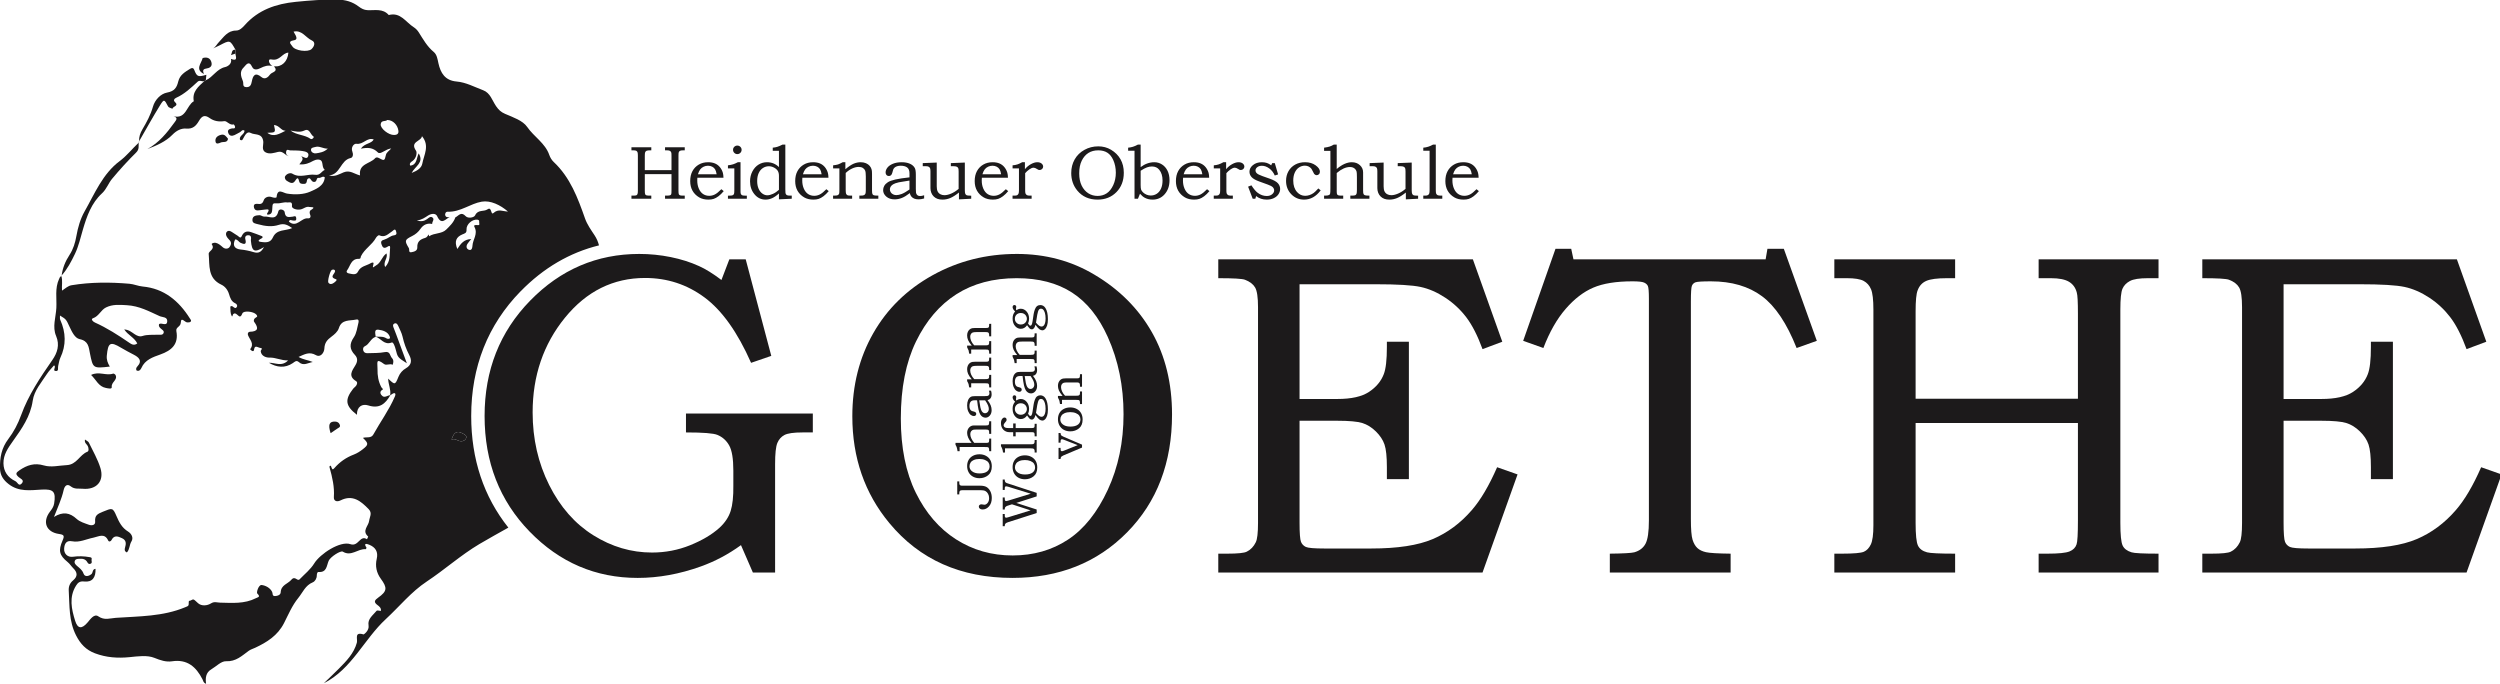 <?xml version="1.0" encoding="UTF-8" standalone="no"?>
<!-- Created with Inkscape (http://www.inkscape.org/) -->
<svg xmlns:inkscape="http://www.inkscape.org/namespaces/inkscape" xmlns:sodipodi="http://sodipodi.sourceforge.net/DTD/sodipodi-0.dtd" xmlns="http://www.w3.org/2000/svg" xmlns:svg="http://www.w3.org/2000/svg" width="233.937mm" height="63.985mm" viewBox="0 0 233.937 63.985" version="1.1" id="svg5" xml:space="preserve" inkscape:version="1.2.2 (732a01da63, 2022-12-09)" sodipodi:docname="Logo_GoetheOS_schwarz_rgb.svg">
  <defs id="defs2">
    <clipPath id="clipPath31">
      <path d="M 0,0 H 663.13 V 181.376 H 0 Z" id="path29"></path>
    </clipPath>
  </defs>
  <g inkscape:label="Ebene 1" inkscape:groupmode="layer" id="layer1" transform="translate(-220,-1.8420859e-4)"></g>
  <g id="g25" transform="matrix(0.353,0,0,-0.353,-1.0718693e-5,63.985)">
    <g id="g27" clip-path="url(#clipPath31)">
      <g id="g33" transform="translate(193.338,112.516)">
        <path d="m 0,0 h 4.338 l 6.779,-25.591 -5.356,-1.845 c -3.571,8.094 -7.678,13.867 -12.32,17.319 -4.642,3.451 -9.899,5.177 -15.771,5.177 -8.451,0 -15.533,-3.511 -21.246,-10.534 -5.714,-7.022 -8.57,-15.395 -8.57,-25.114 0,-6.985 1.459,-13.391 4.379,-19.224 2.92,-5.832 6.822,-10.276 11.707,-13.33 4.886,-3.057 10.069,-4.583 15.551,-4.583 3.534,0 6.901,0.644 10.099,1.933 3.197,1.291 5.789,2.828 7.776,4.613 1.469,1.348 2.461,2.836 2.978,4.464 0.516,1.627 0.755,3.887 0.715,6.785 v 3.929 c 0,3.132 -0.367,5.355 -1.101,6.664 -0.734,1.309 -1.776,2.241 -3.124,2.797 -1.032,0.436 -3.809,0.655 -8.332,0.655 v 4.999 h 33.625 v -4.999 H 19.39 c -2.342,0 -3.939,-0.23 -4.791,-0.685 -0.854,-0.456 -1.479,-1.16 -1.875,-2.112 -0.397,-0.953 -0.595,-2.818 -0.595,-5.595 V -83.022 H 6.237 l -3.154,7.261 c -3.333,-2.421 -6.884,-4.306 -10.653,-5.655 -5.635,-2.023 -11.209,-3.035 -16.724,-3.035 -11.149,0 -20.702,4.097 -28.656,12.29 -7.955,8.193 -11.932,18.4 -11.932,30.62 0,12.141 4.027,22.337 12.081,30.59 8.054,8.252 17.695,12.379 28.924,12.379 2.817,0 5.594,-0.278 8.332,-0.833 2.738,-0.556 5.237,-1.349 7.499,-2.381 1.705,-0.754 3.689,-1.984 5.951,-3.69 z" style="fill:#1c1a1b;fill-opacity:1;fill-rule:nonzero;stroke:none" id="path35"></path>
      </g>
      <g id="g37" transform="translate(124.347,115.033)">
        <path d="m 0,0 c -0.691,0.207 -0.855,0.897 -0.45,1.559 0.237,0.385 0.56,0.716 1.026,1.3 -1.889,-0.057 -2.762,-1.168 -3.692,-2.639 -0.86,2.06 -0.279,3.191 1.337,3.872 0.612,0.258 1.164,0.335 1.1,1.266 C -0.778,6.792 0.901,8.194 2.238,7.99 2.773,7.908 2.667,7.618 2.679,7.252 2.692,6.896 2.918,6.503 2.294,6.552 1.854,6.587 1.093,6.678 1.429,6.053 2.414,4.219 0.975,2.742 0.894,1.083 0.873,0.662 0.765,-0.229 0,0 m -0.761,-49.857 c -0.219,-0.624 -0.877,-0.976 -1.574,-0.869 -0.767,0.119 -1.41,0.81 -2.309,0.437 0.515,1.549 1.198,2.621 2.972,1.601 0.477,-0.277 1.132,-0.541 0.911,-1.169 M -6.077,5.353 C -7.262,4.18 -9.215,4.531 -10.6,3.591 c -0.037,0.168 -0.074,0.336 -0.112,0.504 -0.245,-0.39 -0.479,-0.818 -0.952,-0.945 -1.276,-0.343 -2.13,-0.972 -2.063,-2.469 0.044,-0.973 -0.831,-1.161 -1.508,-1.305 -0.922,-0.195 -0.506,0.701 -0.737,1.087 -1.158,1.94 -1.152,2.182 0.855,3.183 0.948,0.472 1.659,1.087 2.249,1.937 0.742,1.066 1.765,1.563 3.089,1.269 -0.091,0.589 0.732,1.223 0.057,1.727 -0.525,0.392 -0.989,-0.128 -1.434,-0.447 -0.697,-0.501 -1.478,-0.704 -2.702,-0.368 1.324,0.191 2.129,0.771 2.949,1.309 0.894,0.587 2.069,0.677 2.447,-0.156 1.108,-2.442 2.196,-0.791 3.33,-0.196 -0.463,-0.101 -0.982,-0.153 -1.167,0.367 -0.172,0.482 0.114,1.038 0.62,1.017 3.359,-0.142 6.009,2.154 9.036,2.663 2.317,0.389 4.922,-0.863 6.951,-2.622 C 8.976,10.173 7.766,10.946 6.489,9.782 5.675,9.039 6.095,11.575 4.883,10.733 3.888,10.041 2.331,10.745 1.6,9.144 1.327,8.544 -0.271,8.238 -0.908,8.927 -2.144,10.262 -2.782,9.005 -3.645,8.597 -4.093,7.249 -5.136,6.282 -6.077,5.353 m -8.894,18.216 c 1.012,0.714 1.221,2.238 0.91,2.689 -1.722,2.503 1.38,2.425 1.573,3.877 2.108,-2.552 0.521,-4.929 0.091,-7.264 -0.208,-1.129 -1.235,-1.869 -2.826,-2.488 0.937,1.84 3.353,2.697 1.867,5.189 -0.629,-1.286 -0.429,-3.072 -2.253,-3.249 -0.331,0.651 0.288,1 0.638,1.246 m -84.73,-41.705 c 1.578,0.546 2.096,2.205 3.453,2.867 1.766,0.861 3.526,0.706 5.52,0.593 3.307,-0.189 5.908,-1.64 8.692,-2.895 0.754,-0.34 2.147,-0.152 2.013,-1.451 -0.144,-1.4 -1.62,-0.086 -2.179,-0.718 -0.123,-0.525 0.138,-0.78 0.4,-1.053 0.36,-0.377 1.084,-0.638 0.804,-1.288 -0.256,-0.595 -0.955,-0.395 -1.483,-0.422 -1.379,-0.071 -2.771,0.095 -4.125,-0.343 -0.772,-0.25 -1.448,0.089 -2.08,0.505 -0.761,0.502 -1.451,1.148 -2.734,1.247 0.989,-1.518 2.676,-2.127 3.463,-3.716 -0.878,-0.69 -1.582,-0.186 -2.215,0.246 -2.89,1.974 -5.826,3.864 -9.028,5.302 -0.573,0.258 -1.133,0.908 -0.501,1.126 m 79.831,48.584 c -1.483,-0.048 -3.671,1.737 -3.564,2.828 0.118,1.207 1.341,0.646 1.731,1.147 1.525,0.004 2.791,-1.346 2.971,-2.886 0.108,-0.931 -0.573,-1.07 -1.138,-1.089 M -19.956,3.839 c -0.84,-0.101 -1.58,-0.856 -2.428,-1.101 -0.771,-0.223 -1.119,-0.449 -0.831,-1.29 0.247,-0.724 0.57,-1.188 1.387,-0.736 0.509,0.283 0.998,0.699 0.875,-0.406 -0.177,-1.586 0.194,-3.301 -1.306,-4.878 -0.601,1.469 0.788,2.294 0.379,3.624 -1.245,-0.809 -1.454,-2.467 -2.743,-3.161 -0.69,-0.372 -1.131,-1.151 -0.721,0.399 0.133,0.503 -0.411,0.366 -0.743,0.166 -1.146,-0.688 -2.643,-0.75 -3.356,-2.217 -0.517,-1.065 -1.589,-0.633 -2.486,-0.476 -0.458,0.08 -0.686,0.437 -0.438,0.763 0.893,1.174 1.07,3.136 3.113,3.089 0.634,-0.014 0.464,0.423 0.588,0.679 0.941,1.956 2.97,3.023 3.995,4.915 0.162,0.298 0.677,0.734 0.814,0.666 1.562,-0.765 2.445,0.386 3.525,1.083 0.112,0.072 0.749,0.871 0.96,0.006 0.089,-0.363 0.434,-1.002 -0.584,-1.125 m -17.197,15.895 c 3.062,0.193 3.015,4.022 5.769,4.607 0.614,0.131 0.727,0.992 0.449,1.68 -0.461,1.143 0.388,2.197 1.085,2.093 1.827,-0.272 2.786,1.788 4.574,1.147 -0.621,-1.174 -2.423,-0.96 -3.408,-2.443 1.822,0.35 3.192,0.328 4.515,-1.001 0.682,-0.684 1.969,0.903 3.537,1.063 -0.591,-0.703 -1.264,-1 -1.424,-1.76 -0.327,-1.552 -0.444,-1.556 -1.866,-0.775 -0.4,0.219 -0.76,0.201 -0.989,-0.059 -1.34,-1.521 -4.407,-1.397 -3.995,-4.559 -1.562,0.393 -2.655,1.49 -4.336,0.822 -1.137,-0.452 -2.354,-1.3 -3.911,-0.815 m 1.333,-28.461 c -0.488,-0.361 -1.009,-0.523 -1.457,-0.007 -0.332,0.382 0.439,3.201 0.9,3.42 0.154,0.073 0.367,0.11 0.526,0.067 0.293,-0.08 0.408,-0.302 0.272,-0.607 -0.211,-0.672 -1.449,-1.406 0.286,-1.938 0.489,-0.15 -0.185,-0.682 -0.527,-0.935 m -4.805,34.301 c -0.475,-0.074 -1.186,0.24 -1.273,0.816 -0.113,0.745 0.699,0.745 1.15,0.881 1.098,0.333 2.028,-0.488 3.294,-0.442 -1.033,-0.969 -2.135,-1.094 -3.171,-1.255 m -6.718,6.053 c 1.27,-0.213 2.412,-0.599 3.719,0.02 1.358,0.643 1.539,-1.082 2.362,-1.586 0.321,-0.197 -0.375,-0.92 -0.759,-0.646 -1.613,1.148 -3.711,0.953 -5.322,2.212 m 0.857,23.913 c 1.007,0.159 0.94,0.725 -0.04,2.3 2.223,0.517 3.214,-1.596 4.846,-2.335 1.014,-0.458 0.708,-1.53 -0.077,-2.281 -0.955,-0.915 -4.488,-0.451 -5.13,0.774 -0.193,0.368 -1.39,1.259 0.401,1.542 m -5.22,-6.904 c 1.243,-1.448 -0.579,-1.491 -1.023,-2.122 -0.538,-0.765 -1.393,-1.485 -2.309,-0.72 -1.731,1.445 -2.28,0.281 -2.546,-1.109 -0.182,-0.954 -0.432,-1.589 -1.467,-1.554 -1.138,0.039 -0.661,0.982 -0.907,1.576 -0.546,1.321 -0.919,2.586 0.211,3.652 0.542,0.512 1.343,2.077 2.26,0.102 0.423,-0.91 1.384,-0.689 2.165,-0.295 1.005,0.506 2.022,0.874 3.166,0.55 -0.898,0.558 -1.356,1.997 -0.242,1.755 2.262,-0.491 2.856,1.745 4.498,1.806 -0.191,-2.347 -1.725,-3.852 -3.806,-3.641 m -1.789,-17.613 c 2.244,0.061 2.244,0.061 1.777,2.069 1.471,-0.114 1.853,-1.523 3.073,-1.524 -1.632,-0.782 -3.134,-1.836 -4.85,-0.545 m -3.669,-31.621 c -1.143,0.354 -2.262,0.565 -3.447,0.692 -1.426,0.153 -2.22,0.947 -1.407,2.664 0.727,0.006 0.923,-0.658 1.414,-0.89 0.975,-0.461 1.674,-0.531 1.303,0.899 -0.19,0.736 0.144,1.117 0.795,1.101 0.75,-0.02 0.787,-0.608 0.67,-1.205 -0.017,-0.089 -0.011,-0.184 -0.001,-0.276 0.28,-2.887 0.933,-3.198 3.466,-1.652 -0.701,-1.304 -1.411,-1.761 -2.793,-1.333 m 70.823,-10.4 c 6.052,6.202 13.013,10.273 20.779,12.182 -0.244,0.927 -0.611,1.815 -1.171,2.664 -0.942,1.426 -1.973,2.871 -2.532,4.46 -1.926,5.474 -3.923,10.865 -8.298,14.978 -0.521,0.489 -0.941,1.182 -1.175,1.861 -1.082,3.146 -4.056,4.804 -5.858,7.425 -1.175,1.709 -3.762,2.566 -5.862,3.472 -1.108,0.478 -1.721,1.072 -2.383,2.031 -1.025,1.485 -1.522,3.515 -3.424,4.228 -2.316,0.869 -4.552,2.1 -7.046,2.314 -3.067,0.264 -4.251,2.268 -4.816,4.841 -0.243,1.11 -0.399,2.301 -1.247,2.999 -1.757,1.445 -2.801,3.361 -3.979,5.215 -0.336,0.531 -0.821,1.03 -1.352,1.363 -2.077,1.304 -3.468,4.05 -6.589,3.206 -1.58,1.817 -3.71,1.185 -5.68,1.293 -0.854,0.046 -1.583,0.423 -2.265,0.946 -1.66,1.274 -3.53,1.816 -5.65,1.853 -3.707,0.066 -7.383,-0.229 -11.06,-0.595 -5.197,-0.517 -9.907,-2.1 -13.509,-6.162 -0.601,-0.679 -1.367,-1.447 -2.302,-1.449 -2.282,-0.004 -3.299,-1.759 -4.597,-3.1 -0.502,-0.519 -0.816,-1.226 -1.472,-1.623 0.579,0.272 1.167,0.524 1.732,0.82 2.709,1.419 2.706,1.423 4.16,-1.169 -0.007,-0.344 -0.016,-0.688 -0.023,-1.032 0.179,-0.941 0.656,-2.129 -1.168,-1.41 0.367,-1.334 -0.929,-2.026 -1.53,-2.158 -2.247,-0.495 -3.212,-2.667 -5.127,-3.501 -0.125,-0.078 -0.253,-0.148 -0.385,-0.211 -1.568,-1.453 -3.307,-2.816 -2.804,-5.353 -1.944,-1.111 -1.993,-4.756 -5.339,-3.994 1.241,-0.384 0.673,-0.997 0.221,-1.625 -1.983,-2.75 -4.099,-5.362 -7.185,-7.059 2.436,0.944 4.842,1.951 6.645,3.81 1.075,1.109 2.346,1.738 3.64,1.623 1.816,-0.162 2.651,0.785 3.389,2.041 0.733,1.247 1.46,1.731 2.837,0.747 1.108,-0.79 2.395,-1.039 3.865,-0.818 0.739,0.111 1.42,-1.184 2.515,-0.862 0.053,0.017 0.361,-0.448 0.352,-0.681 -0.021,-0.556 -0.521,-0.315 -0.83,-0.385 -0.683,-0.156 -1.324,-0.372 -0.943,-1.273 0.322,-0.762 0.952,-0.798 1.618,-0.497 0.502,0.227 0.972,0.525 1.464,0.775 0.367,0.185 0.572,0.804 1.192,0.416 0.057,-1.004 -1.486,-1.328 -1.208,-2.416 0.593,-0.36 0.702,0.043 0.877,0.355 0.448,0.801 1.004,1.997 1.97,1.445 1.097,-0.626 2.99,0.05 3.326,-2.173 0.144,-0.957 -0.602,-2.365 0.672,-3.002 1.036,-0.518 2.22,-0.109 3.25,0.143 1.347,0.331 1.846,-0.928 2.849,-1.141 -0.614,0.225 -0.828,0.692 -0.686,1.289 0.17,0.719 0.688,0.27 1.066,0.257 1.083,-0.037 2.183,0.011 3.244,-0.167 0.734,-0.124 1.919,-0.333 1.509,-1.42 -0.333,-0.884 -1.203,-0.122 -1.832,0.034 0.827,-0.773 0.029,-1.409 -0.505,-2.147 1.563,-0.135 2.606,0.322 3.66,0.914 0.743,0.417 1.927,0.566 2.275,-0.13 0.33,-0.659 0.107,-1.641 0.817,-2.265 -0.885,-0.328 -1.206,-1.496 -2.543,-1.291 -1.972,0.302 -4.016,-0.968 -6.041,0.288 -0.547,0.34 -1.532,0.011 -1.935,-0.696 -0.196,-0.345 0.053,-0.968 0.447,-1.191 0.686,-0.387 1.514,-1.039 2.176,-0.043 0.488,0.735 0.802,1.178 1.084,-0.037 0.18,-0.77 0.722,-0.719 1.272,-0.733 1.003,-0.024 0.631,1.022 1.011,1.334 0.814,0.667 0.814,-0.847 1.702,-0.82 0.929,0.027 0.425,1.233 1.267,1.083 0.516,-0.092 0.979,0.587 1.552,0.17 -0.137,-2.376 -2.476,-3.195 -3.837,-3.812 -1.698,-0.771 -4.072,-0.871 -6.185,-0.52 -1.078,0.179 -2.502,1.56 -2.747,-0.926 -0.031,-0.307 -0.852,-0.173 -1.281,-0.012 -0.974,0.365 -1.901,-0.147 -2.121,-0.814 -0.333,-1.009 -0.802,-1.08 -1.646,-0.979 -0.424,0.05 -0.996,0.003 -0.988,-0.658 0.008,-0.629 0.347,-1.083 1.007,-1.075 0.64,0.008 1.276,0.193 1.917,0.215 0.54,0.019 1.515,0.339 0.689,-0.88 -0.404,-0.594 0.303,-0.453 0.529,-0.389 0.662,0.188 0.714,0.831 0.741,1.352 0.078,1.519 0.054,1.662 1.234,1.577 0.953,-0.069 1.818,0.386 2.734,0.235 0.537,-0.089 1.42,0.446 1.256,-0.986 -0.069,-0.612 1.217,-1.083 2.296,-0.866 0.814,0.164 1.475,0.882 2.348,0.65 0.337,-0.089 1.963,0.151 0.333,-0.848 -0.387,-0.238 -0.324,-0.828 -0.126,-1.284 0.119,-0.276 0.105,-0.556 -0.104,-0.76 -0.105,-0.102 -0.325,-0.148 -0.479,-0.126 -1.783,0.252 -3.023,-2.665 -5.078,-0.854 0.2,0.689 0.7,0.299 1.077,0.281 0.466,-0.023 0.943,-0.177 0.869,0.614 -0.078,0.834 -0.584,0.443 -0.979,0.407 -0.968,-0.09 -1.916,-0.406 -2.088,1.205 -0.072,0.668 -1.474,1.095 -1.684,0.187 -0.597,-2.579 -2.406,-1.214 -3.72,-1.37 -0.412,-0.049 -0.878,0.403 -1.3,0.371 -0.792,-0.06 -1.797,-0.087 -1.843,-1.208 -0.04,-0.977 0.802,-0.996 1.537,-1.201 1.824,-0.51 3.692,-0.743 5.461,-0.152 1.476,0.493 2.439,-0.094 3.538,-0.855 -1.747,-0.813 -4.066,-0.187 -5.112,-2.475 -0.519,-1.133 -1.354,-1.393 -2.654,-1.25 -0.702,0.078 -1.987,0.146 -0.306,1.025 0.271,0.141 0.38,0.429 0.006,0.579 -0.941,0.376 -1.89,0.738 -2.852,1.056 -1.123,0.371 -1.943,0.075 -2.462,-1.085 -0.318,-0.712 -0.696,-0.141 -1.043,0.101 -0.526,0.368 -1.067,0.714 -1.617,1.046 -0.403,0.243 -0.857,0.447 -1.258,0.039 -0.377,-0.385 -0.265,-0.891 -0.054,-1.29 0.21,-0.396 0.568,-0.714 0.864,-1.063 0.539,-0.638 0.172,-1.37 -0.154,-1.768 -0.381,-0.466 -1.164,-0.501 -1.732,-0.008 -0.561,0.488 -1.108,0.995 -1.847,1.182 -0.46,0.116 -1.274,-0.129 -1.077,-0.418 0.929,-1.357 -0.9,-1.715 -0.826,-2.531 0.276,-3.025 -0.32,-6.43 3.356,-8.142 0.955,-0.445 1.694,-1.37 2.037,-2.516 0.287,-0.959 0.603,-1.948 1.668,-2.426 0.331,-0.149 0.617,-0.554 0.415,-0.918 -0.341,-0.615 -0.722,-0.221 -1.086,0.065 -0.244,0.191 -0.664,0.155 -0.657,-0.119 0.022,-0.809 0,-1.716 0.363,-2.384 0.225,-0.413 0.225,0.338 0.407,0.503 0.366,0.334 0.679,0.136 0.96,-0.084 0.58,-0.455 0.929,-1.079 1.451,0.242 0.343,0.872 3.024,0.522 3.695,-0.271 0.279,-0.328 0.402,-0.562 -0.098,-0.8 -0.492,-0.235 -0.698,-0.818 -0.446,-1.161 1.219,-1.66 1.059,-2.557 -1.194,-2.618 -0.35,-0.009 -0.618,-0.439 -0.466,-0.856 0.445,-1.221 1.799,-2.297 0.567,-3.769 0.202,-0.168 0.382,-0.413 0.613,-0.483 0.29,-0.088 0.401,0.081 0.45,0.439 0.181,1.305 1.055,0.454 1.592,0.402 0.945,-0.091 0.132,-0.57 0.164,-0.883 0.135,-1.337 1.507,-1.721 2.31,-1.691 1.682,0.058 3.093,-0.806 4.955,-0.742 -1.74,-1.767 -3.475,-0.558 -5.1,-0.627 2.104,-1.254 4.243,-1.501 6.35,-0.085 0.566,0.38 0.93,0.855 1.623,0.239 1.201,-1.07 2.411,-0.184 3.66,0.049 -1.222,0.517 -2.554,0.617 -3.769,1.342 1.577,0.695 2.847,1.48 4.59,0.487 1.309,-0.745 2.205,0.738 2.249,1.71 0.073,1.591 0.74,2.335 1.954,3.235 0.647,0.479 1.591,1.243 1.892,2.206 0.747,2.397 2.877,1.89 4.582,2.273 0.783,0.176 0.694,-0.506 0.607,-0.85 -0.333,-1.312 -0.488,-2.789 -1.22,-3.853 -1.217,-1.771 -1.16,-3.16 0.279,-4.671 0.797,-0.837 0.743,-1.753 0.118,-2.772 -0.839,-1.371 -1.998,-2.848 0.178,-4.168 0.475,-0.288 0.299,-0.837 0.026,-1.229 -0.208,-0.296 -0.551,-0.498 -0.775,-0.786 -2.279,-2.924 -2.091,-4.542 0.999,-6.923 -0.065,2.202 1.44,2.986 2.969,2.497 2.99,-0.961 4.562,0.408 5.869,2.684 -0.013,-0.008 -0.027,-0.017 -0.04,-0.025 0.005,0.022 0.004,0.046 0.008,0.068 -0.696,-0.106 -1.432,-0.727 -2.021,-0.275 -0.433,0.332 -1.052,1.153 0.047,1.749 0.211,0.115 -0.251,0.404 -0.364,0.621 -0.792,1.513 -1.056,3.074 -1.016,4.841 0.038,1.624 -0.581,3.04 1.742,1.301 0.644,-0.481 1.54,0.225 2.273,-0.204 0.254,0.633 0.285,1.314 -0.189,1.793 -0.562,0.568 -0.415,1.861 -1.883,1.574 -1.484,-0.292 -3.04,-0.232 -4.566,-0.288 -0.466,-0.017 -0.932,0.114 -1.127,0.626 -0.186,0.495 -0.044,1.028 0.376,1.211 1.239,0.54 1.556,2.103 2.89,2.496 -10e-4,0.015 -0.004,0.031 -0.005,0.045 -0.025,0.007 -0.047,0.022 -0.072,0.029 0.023,-0.003 0.046,-0.003 0.069,-0.006 -0.066,0.766 -0.464,1.962 0.678,1.832 1.125,-0.128 2.61,-0.512 3.081,-1.88 0.234,-0.682 -0.575,-0.631 -0.898,-0.418 -0.907,0.602 -1.904,0.361 -2.861,0.466 0.001,-0.008 0.002,-0.016 0.003,-0.023 1.421,-0.437 2.266,-2.336 4.259,-1.538 0.418,0.168 0.856,-1.073 1.036,-1.788 0.542,-2.158 0.529,-2.161 2.976,-3.725 -1.052,2.844 -1.961,5.305 -2.872,7.766 -0.193,0.52 -0.379,1.043 -0.599,1.551 -0.194,0.447 -0.364,0.95 0.145,1.207 0.518,0.261 0.847,-0.172 1.039,-0.616 0.402,-0.931 0.918,-1.843 1.136,-2.82 0.388,-1.729 0.963,-3.343 1.79,-4.919 0.685,-1.31 0.713,-2.585 -0.935,-3.526 -0.797,-0.455 -1.526,-1.224 -1.934,-2.237 -0.886,-2.201 -0.949,-2.176 -2.731,-0.473 0.041,-1.576 0.789,-2.931 0.533,-4.372 0.022,0.003 0.044,0.011 0.067,0.013 -0.011,-0.02 -0.024,-0.036 -0.035,-0.056 0.376,0.22 0.78,0.612 1.113,0.56 0.413,-0.066 0.22,-0.617 0.087,-0.928 -1.527,-3.556 -3.836,-6.673 -5.696,-10.043 -0.594,-1.074 -1.828,-0.571 -2.757,-0.89 1.516,-1.46 1.539,-1.778 -0.03,-3.007 -0.72,-0.566 -1.526,-1.084 -2.376,-1.409 -2.025,-0.767 -3.724,-1.944 -5.14,-3.571 -0.482,-0.555 -0.588,-0.478 -0.941,0.585 -0.478,0.071 -0.374,-0.348 -0.329,-0.513 0.703,-2.547 1.308,-5.082 1.114,-7.782 -0.071,-0.991 0.743,-1.385 1.766,-0.872 3.234,1.62 5.388,-0.184 7.474,-2.334 1.019,-1.052 0.23,-2.066 0.111,-3.094 -0.159,-1.369 -1.999,-2.625 -0.268,-4.141 0.063,-0.056 -0.195,-0.478 -0.303,-0.729 -1.881,1.229 -2.222,-2.055 -4.394,-1.303 -2.692,0.932 -8.028,-2.561 -9.595,-5.112 -0.978,-1.592 -2.543,-2.826 -3.864,-4.202 -0.62,-0.647 -1.197,1.062 -2.206,-0.135 -0.918,-1.087 -2.73,-1.354 -2.812,-3.312 -0.028,-0.672 -0.771,-0.981 -1.485,-0.998 -0.843,-0.021 -0.565,0.651 -0.778,1.094 -0.533,1.107 -1.816,1.736 -2.802,1.835 -0.806,0.081 -1.417,-1.985 -1.153,-2.244 0.955,-0.938 0.229,-0.953 -0.373,-1.259 -3.017,-1.536 -6.292,-1.24 -9.481,-1.17 -0.865,0.017 -1.492,0.378 -2.433,-0.211 -0.95,-0.597 -2.449,-0.773 -3.389,0.052 -1.224,1.076 -1.104,1.23 -2.009,0.718 -0.16,-0.09 -0.473,0.037 -0.471,-0.355 0.005,-1.133 -0.049,-1.049 -0.947,-1.425 -5.903,-2.468 -12.182,-2.379 -18.393,-2.806 -1.576,-0.108 -2.997,-0.735 -4.642,0.403 -1.084,0.749 -2.068,-0.73 -2.85,-1.643 -1.507,-1.76 -2.611,-1.706 -3.282,0.456 -0.955,3.074 -1.679,6.269 0.234,9.318 0.496,0.79 0.988,1.234 2.183,1.099 2.107,-0.237 3.083,1.051 2.985,3.36 -0.884,-0.074 -0.628,-1.038 -1.097,-1.409 -0.731,-0.578 -1.742,-0.814 -2.082,0.145 -0.354,0.997 -1.057,1.452 -1.735,2.046 -0.429,0.376 -0.837,0.814 -0.53,1.423 0.235,0.469 0.774,0.423 1.222,0.456 0.881,0.067 1.642,-0.108 2.1,-0.994 0.185,-0.356 0.562,-0.518 0.936,-0.248 0.373,0.27 0.059,0.689 0.142,1.018 0.127,0.507 -0.075,0.583 -0.527,0.663 -1.468,0.259 -2.915,0.311 -4.402,0.101 -1.412,-0.204 -2.458,0.796 -2.343,2.221 0.097,1.195 0.542,2.181 2.089,1.884 2.007,-0.386 3.785,0.59 5.669,0.956 1.331,0.259 2.935,1.338 3.905,-0.734 0.238,-0.511 0.739,-0.198 0.87,0.064 0.717,1.441 1.728,1.029 2.792,0.537 1.226,-0.566 1.106,-1.505 0.803,-2.565 -0.11,-0.387 -0.197,-0.913 0.503,-1.218 0.77,0.793 0.639,2.006 1.213,2.929 0.589,0.947 0.029,2.045 -0.915,2.62 -1.604,0.978 -2.371,2.487 -3.07,4.123 -0.978,2.284 -1.152,2.113 -3.612,1.111 -1.409,-0.573 -2.166,-0.969 -2.027,-2.632 0.08,-0.961 -0.936,-1.085 -1.669,-0.814 -1.121,0.412 -2.386,0.768 -3.226,1.542 -1.812,1.67 -3.639,2.007 -6.014,0.533 0.989,2.57 2.028,4.738 2.546,7.075 0.257,1.158 0.905,1.82 1.889,1.032 1.029,-0.827 2.116,-0.539 3.163,-0.639 3.649,-0.345 5.775,1.998 4.717,5.463 -0.72,2.355 -2.003,4.543 -3.081,6.784 -0.139,0.288 -0.553,0.445 -1.023,0.801 -0.201,-0.917 0.484,-1.222 0.726,-1.701 0.272,-0.54 0.348,-1.37 -0.074,-1.533 -2.077,-0.8 -2.827,-3.438 -5.506,-3.555 -2.021,-0.089 -4.102,-0.659 -6.042,-0.081 -2.492,0.742 -4.448,0.091 -6.464,-1.281 -0.979,-0.666 -1.124,-0.996 -0.226,-1.808 0.448,-0.406 1.626,-0.774 0.834,-1.674 -0.81,-0.921 -1.115,0.31 -1.683,0.583 -2.035,0.983 -3.153,2.571 -3.176,4.766 -0.024,2.286 1.203,4.026 2.528,5.888 2.296,3.224 4.627,6.487 5.228,10.682 0.386,2.694 2.326,4.861 3.798,7.135 0.522,0.804 1.226,1.491 1.844,2.228 0.723,-0.336 -0.586,-1.472 0.535,-1.495 0.79,-0.016 0.435,0.852 0.567,1.33 0.196,0.711 0.248,1.485 0.558,2.137 1.615,3.391 1.503,6.746 -0.009,10.127 -0.139,0.31 -0.049,0.721 -0.067,1.12 1.704,-1.029 1.634,-1.062 2.506,-2.911 0.625,-1.326 1.413,-3.077 2.693,-3.34 2.38,-0.488 2.408,-2.105 2.747,-3.788 0.805,-4 0.818,-3.997 5.264,-3.494 -0.558,0.93 -0.903,1.808 -0.795,2.918 0.332,3.42 0.878,3.815 3.751,2.091 1.11,-0.667 2.248,-1.258 3.393,-1.856 1.248,-0.651 2.418,-1.557 0.934,-3.144 -0.238,-0.256 -0.425,-0.604 -0.211,-1.024 0.686,-0.358 1.115,0.225 1.291,0.628 0.968,2.216 3.082,2.901 5.02,3.591 3.039,1.08 4.898,2.76 4.258,6.202 -0.204,1.099 1.131,1.094 1.179,2.266 0.067,1.67 1.109,-0.01 1.729,0.037 0.265,0.02 0.59,-0.013 0.781,0.126 0.423,0.308 0.092,0.615 -0.1,0.919 -2.939,4.667 -6.848,7.948 -12.543,8.473 -1.217,0.113 -2.294,0.628 -3.495,0.73 -5.123,0.439 -10.229,0.448 -15.319,-0.39 -0.961,-0.158 -1.615,-0.821 -2.547,-1.436 -0.105,1.377 0.214,2.647 -0.169,3.853 -0.382,-0.115 -0.466,-0.457 -0.615,-0.779 -1.142,-2.466 -0.579,-5.125 -0.715,-7.669 -0.132,-2.453 -1.099,-5.006 -0.069,-7.412 1.033,-2.41 0.299,-4.52 -0.98,-6.362 -3.219,-4.639 -6.36,-9.317 -8.295,-14.649 -0.834,-2.299 -1.955,-4.429 -3.387,-6.313 -1.813,-2.386 -2.28,-4.981 -2.207,-7.811 0.046,-1.784 0.855,-3.03 2.305,-4.15 2.726,-2.109 5.762,-1.609 8.772,-1.445 3.108,0.17 3.782,-0.549 3.278,-3.697 -0.14,-0.868 -0.613,-1.504 -1.125,-2.177 -2.058,-2.703 -0.981,-5.417 2.42,-5.894 1.349,-0.191 1.474,-0.5 0.944,-1.709 -1.193,-2.726 -0.869,-3.947 1.341,-5.741 0.592,-0.48 0.961,-1.115 1.482,-1.627 1.131,-1.119 1.242,-2.157 -0.052,-3.243 -0.817,-0.685 -1.209,-1.562 -1.142,-2.69 0.24,-4.022 0.002,-8.059 1.938,-11.871 1.163,-2.289 2.644,-3.859 5.021,-4.755 3.007,-1.134 6.048,-1.335 9.227,-1.011 2.176,0.221 4.626,0.571 6.526,-0.198 1.596,-0.646 3.081,-1.147 4.647,-0.91 4.08,0.614 6.407,-1.476 8.097,-4.779 0.2,-0.391 0.207,-0.918 0.949,-1.179 -0.221,1.571 -0.059,2.985 1.393,3.84 1.298,0.763 2.63,2.191 3.894,2.135 2.653,-0.116 4.202,1.447 6.01,2.757 0.526,0.382 1.145,0.548 1.711,0.813 3.133,1.472 5.963,3.22 7.661,6.554 1.147,2.25 2.117,4.615 3.783,6.665 1.199,1.476 1.851,3.319 3.826,4.128 0.605,0.249 1.071,1.012 1.074,1.821 0.002,0.399 0.126,0.946 0.431,0.923 2.232,-0.178 2.15,1.64 2.715,2.959 0.443,1.041 3.166,2.798 3.756,2.427 2.212,-1.387 3.988,0.823 6.038,0.656 0.071,-0.007 0.274,0.335 0.234,0.394 -0.862,1.293 0.042,1.066 0.726,0.787 1.665,-0.679 2.422,-1.885 1.988,-3.735 -0.446,-1.908 -0.072,-3.7 1.073,-5.27 1.777,-2.434 1.704,-3.305 -0.684,-5.016 -0.908,-0.652 -1.331,-1.147 -0.15,-2.005 0.371,-0.271 1.03,-0.761 0.853,-1.526 -0.423,0.03 -0.984,0.215 -1.115,0.054 -0.94,-1.167 -2.457,-2.151 -2.144,-3.875 0.249,-1.369 -1.245,-2.432 -1.324,-2.407 -2.551,0.79 -1.512,-1.223 -1.776,-2.185 -0.794,-2.88 -2.814,-4.916 -4.828,-6.944 -1.288,-1.298 -2.624,-2.548 -3.939,-3.819 7.47,3.801 10.631,11.642 16.464,17.034 3.601,3.328 6.706,7.209 10.847,9.952 4.751,3.147 9.01,6.985 13.914,9.906 2.536,1.512 5.135,2.915 7.702,4.372 -6.538,8.214 -9.849,18.142 -9.849,29.58 0,13.039 4.403,24.163 13.087,33.06" style="fill:#1c1a1b;fill-opacity:1;fill-rule:nonzero;stroke:none" id="path39"></path>
      </g>
      <g id="g41" transform="translate(122.675,66.344)">
        <path d="m 0,0 c -1.773,1.021 -2.457,-0.051 -2.972,-1.6 0.9,0.373 1.542,-0.319 2.309,-0.436 0.698,-0.108 1.355,0.243 1.575,0.867 C 1.133,-0.54 0.477,-0.275 0,0" style="fill:#1c1a1b;fill-opacity:1;fill-rule:nonzero;stroke:none" id="path43"></path>
      </g>
      <g id="g45" transform="translate(99.517,92.048)">
        <path d="m 0,0 c 0.025,-0.006 0.047,-0.021 0.071,-0.029 0,0.008 -0.002,0.016 -0.002,0.023 C 0.046,-0.003 0.023,-0.003 0,0" style="fill:#1c1a1b;fill-opacity:1;fill-rule:nonzero;stroke:none" id="path47"></path>
      </g>
      <g id="g49" transform="translate(16.257,108.141)">
        <path d="m 0,0 c 0.008,-0.023 0.011,-0.047 0.019,-0.07 0.014,0.004 0.022,0.013 0.036,0.017 z" style="fill:#1c1a1b;fill-opacity:1;fill-rule:nonzero;stroke:none" id="path51"></path>
      </g>
      <g id="g53" transform="translate(103.431,76.529)">
        <path d="m 0,0 c -0.004,-0.021 -0.003,-0.046 -0.008,-0.068 0.013,0.006 0.027,0.017 0.04,0.025 0.011,0.021 0.024,0.036 0.035,0.056 C 0.044,0.011 0.022,0.003 0,0" style="fill:#1c1a1b;fill-opacity:1;fill-rule:nonzero;stroke:none" id="path55"></path>
      </g>
      <g id="g57" transform="translate(36.791,143.66)">
        <path d="m 0,0 c -0.013,-0.073 -0.017,-0.147 -0.023,-0.22 0.039,0.036 0.075,0.076 0.114,0.112 z" style="fill:#1c1a1b;fill-opacity:1;fill-rule:nonzero;stroke:none" id="path59"></path>
      </g>
      <g id="g61" transform="translate(16.341,108.244)">
        <path d="m 0,0 c -0.03,-0.033 -0.054,-0.07 -0.084,-0.103 l 0.055,-0.053 C -0.022,-0.103 -0.007,-0.053 0,0" style="fill:#1c1a1b;fill-opacity:1;fill-rule:nonzero;stroke:none" id="path63"></path>
      </g>
      <g id="g65" transform="translate(21.983,120.442)">
        <path d="m 0,0 c 1.031,3.495 2.244,6.992 5.068,9.582 1.177,1.079 1.672,2.648 2.656,3.829 2.026,2.432 4.164,4.785 6.415,7.01 0.85,0.841 0.571,1.709 0.646,2.576 C 13.081,21.415 11.665,19.557 9.769,18.14 5.201,14.726 3.117,9.478 0.422,4.741 -0.667,2.827 -1.337,0.496 -1.72,-1.682 -2.05,-3.56 -2.563,-5.234 -3.562,-6.761 c -1.1,-1.681 -1.821,-3.462 -2.081,-5.437 1.522,1.692 2.57,3.725 3.529,5.719 0.971,2.02 1.47,4.294 2.114,6.479" style="fill:#1c1a1b;fill-opacity:1;fill-rule:nonzero;stroke:none" id="path67"></path>
      </g>
      <g id="g69" transform="translate(44.555,153.041)">
        <path d="m 0,0 c 0.167,-0.322 0.771,-0.417 1.173,-0.616 0.006,0.668 1.859,0.698 0.602,1.845 -0.396,0.362 -0.188,0.819 0.36,1.063 2.212,0.989 3.943,2.642 5.685,4.255 0.626,0.58 1.232,-0.098 1.802,0.189 0.132,0.063 0.26,0.133 0.385,0.21 0.047,0.483 0.095,0.966 0.142,1.448 C 7.947,7.753 7.648,7.874 6.935,9.693 6.7,10.292 6.309,10.273 5.839,9.982 4.5,9.153 3.121,8.359 2.708,6.661 2.322,5.072 1.753,4.044 -0.249,3.683 -1.967,3.372 -3.5,1.75 -4.015,-0.073 -4.632,-2.254 -5.682,-4.165 -6.804,-6.07 -7.386,-7.06 -7.751,-8.085 -7.678,-9.23 -5.856,-6.073 -4.09,-2.881 -2.182,0.224 -1.077,2.022 -1.003,1.939 0,0" style="fill:#1c1a1b;fill-opacity:1;fill-rule:nonzero;stroke:none" id="path71"></path>
      </g>
      <g id="g73" transform="translate(36.877,143.81)">
        <path d="M 0,0 C -0.029,-0.05 -0.057,-0.1 -0.086,-0.15 L 0.005,-0.258 C -0.006,-0.17 0.006,-0.087 0,0" style="fill:#1c1a1b;fill-opacity:1;fill-rule:nonzero;stroke:none" id="path75"></path>
      </g>
      <g id="g77" transform="translate(54.06,161.65)">
        <path d="M 0,0 C -0.253,0.652 -0.444,1.282 0.569,1.427 1.495,1.56 2.25,1.954 2.006,3.017 1.727,4.231 0.829,4.564 -0.336,4.223 -0.688,2.778 -2.429,1.223 0,0" style="fill:#1c1a1b;fill-opacity:1;fill-rule:nonzero;stroke:none" id="path79"></path>
      </g>
      <g id="g81" transform="translate(61.209,166.645)">
        <path d="M 0,0 C 0.393,0.137 0.785,0.274 1.178,0.411 1.186,0.755 1.194,1.099 1.202,1.443 0.116,1.533 0.348,0.525 0,0" style="fill:#1c1a1b;fill-opacity:1;fill-rule:nonzero;stroke:none" id="path83"></path>
      </g>
      <g id="g85" transform="translate(29.981,82.222)">
        <path d="m 0,0 c -1.845,-0.646 -3.786,0.694 -5.835,-0.354 1.352,-1.284 1.965,-3.071 3.921,-3.445 0.665,-0.127 1.632,-0.38 1.554,0.257 -0.161,1.321 1.647,1.855 1.008,3.163 C 0.553,-0.184 0.16,0.056 0,0" style="fill:#1c1a1b;fill-opacity:1;fill-rule:nonzero;stroke:none" id="path87"></path>
      </g>
      <g id="g89" transform="translate(89.423,67.647)">
        <path d="M 0,0 C 0.375,0.241 0.872,0.397 0.66,0.991 0.459,1.556 0.034,1.837 -0.578,1.861 -2.145,1.924 -2.507,1.022 -1.78,-1.209 -1.184,-0.802 -0.601,-0.386 0,0" style="fill:#1c1a1b;fill-opacity:1;fill-rule:nonzero;stroke:none" id="path91"></path>
      </g>
      <g id="g93" transform="translate(58.502,143.474)">
        <path d="M 0,0 C 0.654,0.306 1.737,-0.178 1.95,0.992 1.48,1.597 1.031,2.256 0.181,2.071 -0.782,1.861 -1.588,1.286 -1.361,0.199 -1.208,-0.537 -0.465,-0.217 0,0" style="fill:#1c1a1b;fill-opacity:1;fill-rule:nonzero;stroke:none" id="path95"></path>
      </g>
      <g id="g97" transform="translate(322.947,112.516)">
        <path d="m 0,0 h 67.489 l 7.797,-21.842 -5.238,-1.964 c -1.311,3.571 -2.741,6.378 -4.29,8.422 -1.55,2.042 -3.407,3.779 -5.571,5.207 -2.166,1.428 -4.351,2.38 -6.556,2.857 -2.205,0.476 -6.186,0.714 -11.946,0.714 H 21.544 v -30.412 h 10.025 c 3.699,0 6.494,0.625 8.383,1.875 1.889,1.25 3.192,2.806 3.909,4.672 0.556,1.388 0.834,3.808 0.834,7.261 v 1.368 h 5.833 v -36.422 h -5.833 v 3.154 c 0,2.777 -0.209,4.78 -0.627,6.011 -0.417,1.229 -1.183,2.391 -2.297,3.481 -1.113,1.091 -2.317,1.835 -3.609,2.232 -1.293,0.396 -3.492,0.595 -6.593,0.595 H 21.544 v -26.972 c 0,-2.812 0.128,-4.526 0.387,-5.14 0.258,-0.613 0.686,-1.057 1.281,-1.335 0.596,-0.277 2.225,-0.416 4.888,-0.416 h 12.457 c 6.953,0 12.387,0.833 16.301,2.499 3.913,1.667 7.358,4.219 10.333,7.659 2.342,2.687 4.582,6.484 6.726,11.386 l 5.416,-1.905 -9.285,-26.007 H 0 v 4.999 h 2.38 c 2.777,0 4.503,0.177 5.178,0.532 1.031,0.511 1.825,1.339 2.38,2.481 0.396,0.788 0.596,2.502 0.596,5.14 v 57.194 c 0,2.598 -0.259,4.338 -0.774,5.218 -0.516,0.88 -1.409,1.559 -2.678,2.04 C 6.407,-5.14 4.047,-4.999 0,-4.999 Z" style="fill:#1c1a1b;fill-opacity:1;fill-rule:nonzero;stroke:none" id="path99"></path>
      </g>
      <g id="g101" transform="translate(412.338,115.313)">
        <path d="M 0,0 H 4.165 L 4.762,-2.797 H 55.704 L 56.182,0 h 4.343 l 8.748,-24.401 -5.356,-1.904 c -2.579,6.507 -5.634,11.079 -9.165,13.718 -3.53,2.638 -8.054,3.958 -13.567,3.958 -2.302,0 -3.671,-0.09 -4.108,-0.268 -0.436,-0.179 -0.744,-0.486 -0.923,-0.923 -0.177,-0.436 -0.266,-1.825 -0.266,-4.166 v -57.609 c 0,-2.738 0.148,-4.583 0.445,-5.534 0.299,-0.953 0.724,-1.688 1.28,-2.204 0.554,-0.515 1.319,-0.882 2.29,-1.1 0.972,-0.219 3.146,-0.348 6.519,-0.387 v -4.999 H 14.401 v 4.999 c 3.533,0.039 5.695,0.159 6.489,0.361 1.387,0.398 2.381,1.157 2.975,2.276 0.595,1.117 0.894,3.176 0.894,6.171 v 58.804 c 0,1.824 -0.09,2.934 -0.27,3.33 -0.177,0.396 -0.514,0.704 -1.01,0.921 -0.499,0.218 -1.518,0.328 -3.066,0.328 -4.325,0 -7.787,-0.557 -10.386,-1.667 -2.597,-1.111 -5.048,-2.996 -7.348,-5.654 -2.303,-2.658 -4.267,-6.11 -5.893,-10.355 l -5.355,1.904 z" style="fill:#1c1a1b;fill-opacity:1;fill-rule:nonzero;stroke:none" id="path103"></path>
      </g>
      <g id="g105" transform="translate(486.254,112.516)">
        <path d="m 0,0 h 32.019 v -4.999 h -2.203 c -2.54,0 -4.355,-0.24 -5.445,-0.719 -1.093,-0.48 -1.854,-1.319 -2.292,-2.517 -0.356,-0.879 -0.535,-2.736 -0.535,-5.572 v -23.151 h 43.028 v 22.556 c 0,3.074 -0.098,4.93 -0.298,5.57 -0.317,1.277 -1.002,2.235 -2.051,2.874 -1.053,0.639 -2.651,0.959 -4.791,0.959 H 54.156 V 0 h 31.782 v -4.999 h -2.857 c -2.223,0 -3.8,-0.251 -4.73,-0.75 -0.934,-0.5 -1.587,-1.179 -1.964,-2.038 -0.378,-0.859 -0.568,-2.707 -0.568,-5.545 V -69.87 c 0,-3.134 0.201,-5.129 0.596,-5.98 0.397,-0.855 1.19,-1.459 2.382,-1.817 0.714,-0.237 3.095,-0.356 7.141,-0.356 v -4.999 H 54.156 v 4.999 h 2.323 c 2.934,0 4.888,0.196 5.862,0.59 0.971,0.394 1.596,1.025 1.875,1.893 0.237,0.669 0.356,2.779 0.356,6.325 v 25.829 H 21.544 V -69.87 c 0,-3.134 0.208,-5.138 0.624,-6.01 0.417,-0.872 1.222,-1.469 2.41,-1.787 0.873,-0.237 3.354,-0.356 7.441,-0.356 v -4.999 H 0 v 4.999 h 2.023 c 3.095,0 5.03,0.168 5.803,0.506 0.775,0.337 1.389,0.981 1.844,1.934 0.456,0.953 0.684,2.638 0.684,5.059 v 57.192 c 0,2.598 -0.207,4.396 -0.625,5.395 -0.416,0.999 -1.07,1.738 -1.962,2.218 -0.894,0.48 -2.371,0.72 -4.435,0.72 H 0 Z" style="fill:#1c1a1b;fill-opacity:1;fill-rule:nonzero;stroke:none" id="path107"></path>
      </g>
      <g id="g109" transform="translate(583.798,112.516)">
        <path d="m 0,0 h 67.487 l 7.797,-21.842 -5.236,-1.964 c -1.313,3.571 -2.74,6.378 -4.291,8.422 -1.55,2.042 -3.405,3.779 -5.57,5.207 -2.166,1.428 -4.352,2.38 -6.557,2.857 -2.202,0.476 -6.186,0.714 -11.945,0.714 H 21.544 v -30.412 h 10.024 c 3.7,0 6.495,0.625 8.383,1.875 1.89,1.25 3.194,2.806 3.908,4.672 0.556,1.388 0.834,3.808 0.834,7.261 v 1.368 h 5.833 v -36.422 h -5.833 v 3.154 c 0,2.777 -0.208,4.78 -0.625,6.011 -0.419,1.229 -1.182,2.391 -2.297,3.481 -1.115,1.091 -2.317,1.835 -3.61,2.232 -1.293,0.396 -3.49,0.595 -6.593,0.595 H 21.544 v -26.972 c 0,-2.812 0.129,-4.526 0.388,-5.14 0.256,-0.613 0.683,-1.057 1.28,-1.335 0.597,-0.277 2.225,-0.416 4.889,-0.416 h 12.457 c 6.952,0 12.384,0.833 16.298,2.499 3.915,1.667 7.36,4.219 10.334,7.659 2.341,2.687 4.582,6.484 6.726,11.386 l 5.416,-1.905 -9.284,-26.007 H 0 v 4.999 h 2.38 c 2.776,0 4.504,0.177 5.179,0.532 1.03,0.511 1.823,1.339 2.379,2.481 0.396,0.788 0.595,2.502 0.595,5.14 v 57.194 c 0,2.598 -0.259,4.338 -0.772,5.218 -0.518,0.88 -1.408,1.559 -2.679,2.04 C 6.406,-5.14 4.046,-4.999 0,-4.999 Z" style="fill:#1c1a1b;fill-opacity:1;fill-rule:nonzero;stroke:none" id="path111"></path>
      </g>
      <g id="g113" transform="translate(253.75,50.201)">
        <path d="M 0,0 V 3.447 H 0.542 V 3.104 C 0.542,2.872 0.566,2.708 0.614,2.611 0.662,2.514 0.738,2.439 0.842,2.389 0.946,2.338 1.102,2.313 1.311,2.313 h 4.756 c 0.719,0 1.282,-0.119 1.688,-0.35 C 8.162,1.73 8.498,1.359 8.763,0.85 9.027,0.34 9.159,-0.261 9.159,-0.949 9.159,-1.864 8.917,-2.603 8.43,-3.158 7.944,-3.716 7.378,-3.995 6.732,-3.995 c -0.322,0 -0.571,0.073 -0.748,0.222 -0.176,0.144 -0.264,0.327 -0.264,0.545 0,0.173 0.063,0.316 0.193,0.43 0.129,0.113 0.296,0.171 0.504,0.171 0.06,0 0.182,-0.018 0.368,-0.051 0.193,-0.04 0.328,-0.058 0.406,-0.058 0.319,0 0.608,0.162 0.869,0.487 0.259,0.324 0.39,0.745 0.39,1.262 0,0.425 -0.095,0.808 -0.284,1.148 C 7.977,0.501 7.74,0.747 7.456,0.896 7.171,1.043 6.76,1.117 6.222,1.117 H 1.518 C 1.197,1.117 0.98,1.092 0.871,1.043 0.761,0.993 0.678,0.915 0.624,0.809 0.57,0.699 0.542,0.501 0.542,0.214 V 0 Z" style="fill:#1c1a1b;fill-opacity:1;fill-rule:nonzero;stroke:none" id="path115"></path>
      </g>
      <g id="g117" transform="translate(256.997,57.651)">
        <path d="m 0,0 c 0,-0.491 0.194,-0.906 0.582,-1.246 0.482,-0.431 1.183,-0.646 2.103,-0.646 0.888,0 1.563,0.183 2.027,0.549 0.413,0.331 0.62,0.781 0.62,1.349 0,0.366 -0.097,0.691 -0.29,0.978 C 4.848,1.271 4.54,1.501 4.115,1.677 3.691,1.854 3.193,1.942 2.621,1.942 2.061,1.942 1.56,1.848 1.118,1.658 0.765,1.511 0.49,1.291 0.294,0.997 0.098,0.701 0,0.369 0,0 m -0.625,0.051 c 0,0.634 0.13,1.179 0.394,1.643 0.262,0.461 0.644,0.827 1.148,1.093 0.503,0.268 1.078,0.401 1.724,0.401 0.645,0 1.219,-0.137 1.723,-0.41 C 4.867,2.505 5.251,2.133 5.516,1.662 5.781,1.19 5.913,0.627 5.913,-0.025 5.913,-1.067 5.588,-1.85 4.938,-2.374 4.289,-2.896 3.524,-3.156 2.647,-3.156 c -0.641,0 -1.21,0.135 -1.707,0.406 -0.498,0.271 -0.882,0.649 -1.156,1.139 -0.273,0.488 -0.409,1.044 -0.409,1.662" style="fill:#1c1a1b;fill-opacity:1;fill-rule:nonzero;stroke:none" id="path119"></path>
      </g>
      <g id="g121" transform="translate(254.383,61.658)">
        <path d="M 0,0 H -0.555 C -0.611,0.417 -0.677,0.742 -0.752,0.975 -0.828,1.207 -0.942,1.45 -1.097,1.703 V 2.207 H 3.168 C 2.761,2.694 2.461,3.156 2.272,3.591 2.083,4.025 1.988,4.442 1.988,4.839 c 0,0.577 0.172,1.055 0.517,1.43 0.344,0.368 0.764,0.554 1.258,0.554 h 3.169 c 0.315,0 0.52,0.025 0.616,0.074 0.098,0.049 0.169,0.132 0.214,0.249 0.045,0.116 0.068,0.375 0.068,0.78 H 8.372 V 4.59 H 7.83 v 0.245 c 0,0.313 -0.025,0.52 -0.075,0.62 C 7.706,5.554 7.624,5.625 7.51,5.67 7.396,5.716 7.161,5.739 6.803,5.739 H 4.602 C 4.116,5.739 3.8,5.722 3.653,5.687 3.404,5.621 3.203,5.488 3.054,5.286 2.903,5.084 2.827,4.826 2.827,4.512 2.827,4.158 2.914,3.79 3.088,3.404 3.263,3.021 3.524,2.622 3.873,2.207 h 3.234 c 0.241,0 0.402,0.022 0.483,0.065 C 7.672,2.314 7.732,2.387 7.772,2.486 7.811,2.585 7.83,2.783 7.83,3.079 V 3.344 H 8.372 V 0 H 7.83 V 0.2 C 7.83,0.515 7.791,0.742 7.713,0.885 7.675,0.962 7.6,1.02 7.487,1.053 7.376,1.087 7.066,1.104 6.559,1.104 H 0 Z" style="fill:#1c1a1b;fill-opacity:1;fill-rule:nonzero;stroke:none" id="path123"></path>
      </g>
      <g id="g125" transform="translate(259.58,75.144)">
        <path d="m 0,0 c 0.146,-1 0.247,-1.617 0.303,-1.854 0.107,-0.469 0.225,-0.805 0.354,-1.007 0.129,-0.202 0.269,-0.347 0.417,-0.433 0.148,-0.087 0.307,-0.13 0.474,-0.13 0.168,0 0.33,0.048 0.488,0.146 0.157,0.096 0.281,0.234 0.37,0.41 0.091,0.177 0.136,0.364 0.136,0.561 0,0.282 -0.066,0.598 -0.2,0.951 C 2.209,-1.004 1.949,-0.552 1.561,0 Z m -0.563,0.003 -0.703,0.001 c -0.477,0 -0.818,-0.134 -1.023,-0.4 -0.205,-0.269 -0.307,-0.646 -0.307,-1.133 0,-0.242 0.03,-0.452 0.087,-0.634 0.059,-0.182 0.138,-0.326 0.239,-0.437 0.101,-0.109 0.216,-0.19 0.345,-0.243 0.048,-0.021 0.231,-0.072 0.549,-0.154 0.387,-0.1 0.582,-0.299 0.582,-0.601 0,-0.172 -0.058,-0.311 -0.171,-0.417 -0.115,-0.105 -0.269,-0.157 -0.462,-0.157 -0.284,0 -0.563,0.106 -0.837,0.316 -0.272,0.21 -0.498,0.533 -0.677,0.965 -0.178,0.432 -0.267,0.944 -0.267,1.534 0,0.549 0.084,1.021 0.254,1.414 0.17,0.391 0.413,0.678 0.731,0.864 0.221,0.128 0.619,0.193 1.2,0.193 h 2.482 c 0.353,0 0.583,0.012 0.69,0.032 0.184,0.048 0.324,0.13 0.416,0.25 0.092,0.117 0.14,0.272 0.14,0.461 0,0.197 -0.047,0.435 -0.138,0.709 H 3.13 C 3.232,2.21 3.285,1.889 3.285,1.605 3.285,1.3 3.241,1.042 3.156,0.834 3.07,0.624 2.943,0.453 2.778,0.32 2.612,0.187 2.416,0.1 2.188,0.062 2.592,-0.455 2.875,-0.92 3.04,-1.339 3.203,-1.757 3.285,-2.178 3.285,-2.604 3.285,-3.198 3.124,-3.68 2.8,-4.05 2.478,-4.419 2.1,-4.604 1.665,-4.604 c -0.262,0 -0.513,0.068 -0.749,0.203 -0.237,0.135 -0.446,0.342 -0.626,0.62 -0.182,0.278 -0.34,0.715 -0.478,1.308 -0.138,0.596 -0.262,1.419 -0.375,2.476" style="fill:#1c1a1b;fill-opacity:1;fill-rule:nonzero;stroke:none" id="path127"></path>
      </g>
      <g id="g129" transform="translate(257.449,78.565)">
        <path d="M 0,0 H -0.536 C -0.58,0.384 -0.63,0.67 -0.69,0.859 -0.75,1.049 -0.88,1.321 -1.078,1.678 v 0.467 h 1.226 c -0.478,0.566 -0.801,1.049 -0.972,1.451 -0.17,0.403 -0.254,0.811 -0.254,1.222 0,0.354 0.059,0.664 0.178,0.935 0.117,0.27 0.277,0.49 0.481,0.661 0.202,0.169 0.432,0.281 0.69,0.338 0.159,0.034 0.4,0.051 0.723,0.051 h 2.839 c 0.341,0 0.559,0.026 0.655,0.074 0.097,0.05 0.168,0.128 0.211,0.235 0.042,0.11 0.064,0.374 0.064,0.796 H 5.305 V 4.59 H 4.763 V 4.771 C 4.763,5.079 4.735,5.292 4.679,5.403 4.624,5.514 4.542,5.596 4.435,5.646 4.326,5.694 4.107,5.719 3.776,5.719 H 1.4 C 0.909,5.719 0.57,5.681 0.381,5.6 0.192,5.521 0.037,5.384 -0.081,5.193 -0.2,5.001 -0.258,4.76 -0.258,4.467 -0.258,4.118 -0.169,3.747 0.009,3.351 0.188,2.954 0.451,2.572 0.8,2.202 h 2.976 c 0.335,0 0.559,0.024 0.671,0.074 0.112,0.049 0.196,0.129 0.252,0.241 0.042,0.079 0.064,0.285 0.064,0.622 V 3.325 H 5.305 V -0.006 H 4.763 v 0.162 c 0,0.32 -0.027,0.54 -0.08,0.656 C 4.629,0.929 4.533,1.011 4.395,1.059 4.326,1.085 4.089,1.098 3.685,1.098 H 0 Z" style="fill:#1c1a1b;fill-opacity:1;fill-rule:nonzero;stroke:none" id="path131"></path>
      </g>
      <g id="g133" transform="translate(257.449,87.512)">
        <path d="M 0,0 H -0.536 C -0.58,0.382 -0.63,0.669 -0.69,0.858 -0.75,1.047 -0.88,1.319 -1.078,1.678 v 0.465 h 1.226 c -0.478,0.566 -0.801,1.051 -0.972,1.453 -0.17,0.401 -0.254,0.809 -0.254,1.222 0,0.352 0.059,0.662 0.178,0.933 0.117,0.272 0.277,0.492 0.481,0.662 0.202,0.17 0.432,0.282 0.69,0.338 0.159,0.034 0.4,0.052 0.723,0.052 h 2.839 c 0.341,0 0.559,0.025 0.655,0.074 0.097,0.048 0.168,0.128 0.211,0.235 0.042,0.108 0.064,0.373 0.064,0.794 H 5.305 V 4.588 H 4.763 V 4.77 C 4.763,5.079 4.735,5.29 4.679,5.401 4.624,5.514 4.542,5.594 4.435,5.644 4.326,5.693 4.107,5.718 3.776,5.718 H 1.4 C 0.909,5.718 0.57,5.679 0.381,5.598 0.192,5.519 0.037,5.383 -0.081,5.191 -0.2,5 -0.258,4.759 -0.258,4.465 -0.258,4.117 -0.169,3.745 0.009,3.35 0.188,2.954 0.451,2.57 0.8,2.201 h 2.976 c 0.335,0 0.559,0.024 0.671,0.074 0.112,0.05 0.196,0.129 0.252,0.242 0.042,0.077 0.064,0.283 0.064,0.62 V 3.323 H 5.305 V -0.008 H 4.763 v 0.164 c 0,0.321 -0.027,0.538 -0.08,0.656 C 4.629,0.929 4.533,1.01 4.395,1.059 4.326,1.084 4.089,1.097 3.685,1.097 H 0 Z" style="fill:#1c1a1b;fill-opacity:1;fill-rule:nonzero;stroke:none" id="path135"></path>
      </g>
      <g id="g137" transform="translate(265.803,41.779)">
        <path d="M 0,0 V 3.229 H 0.542 V 2.885 C 0.542,2.662 0.564,2.509 0.607,2.427 0.676,2.302 0.781,2.24 0.919,2.24 c 0.1,0 0.259,0.033 0.476,0.103 L 7.397,4.191 2.453,5.795 1.272,5.417 C 0.986,5.327 0.779,5.189 0.653,5.005 0.579,4.894 0.542,4.695 0.542,4.417 H 0 V 7.619 H 0.542 V 7.314 c 0,-0.261 0.033,-0.438 0.099,-0.529 0.065,-0.09 0.153,-0.136 0.266,-0.136 0.095,0 0.258,0.038 0.488,0.104 L 7.436,8.605 1.395,10.473 C 1.183,10.537 1.021,10.57 0.913,10.57 0.788,10.57 0.694,10.526 0.634,10.44 0.573,10.355 0.542,10.185 0.542,9.931 V 9.608 H 0 v 2.749 h 0.542 c -0.004,-0.232 0.02,-0.406 0.069,-0.518 0.05,-0.115 0.122,-0.209 0.215,-0.281 0.092,-0.075 0.282,-0.155 0.568,-0.24 L 9.005,8.831 V 7.896 L 3.602,6.163 9.005,4.417 V 3.486 L 1.395,1.046 C 1.025,0.93 0.784,0.785 0.666,0.614 0.584,0.483 0.542,0.279 0.542,0 Z" style="fill:#1c1a1b;fill-opacity:1;fill-rule:nonzero;stroke:none" id="path139"></path>
      </g>
      <g id="g141" transform="translate(269.049,57.369)">
        <path d="m 0,0 c 0,-0.49 0.194,-0.905 0.582,-1.245 0.482,-0.431 1.183,-0.646 2.104,-0.646 0.887,0 1.562,0.183 2.026,0.549 0.413,0.331 0.621,0.78 0.621,1.349 0,0.366 -0.098,0.691 -0.291,0.978 C 4.848,1.271 4.54,1.502 4.115,1.678 3.692,1.854 3.193,1.942 2.622,1.942 2.062,1.942 1.56,1.849 1.118,1.659 0.765,1.512 0.49,1.292 0.294,0.998 0.099,0.702 0,0.37 0,0 m -0.625,0.052 c 0,0.634 0.13,1.179 0.394,1.642 0.262,0.462 0.644,0.828 1.148,1.094 0.504,0.268 1.078,0.401 1.724,0.401 0.646,0 1.219,-0.137 1.723,-0.41 C 4.867,2.506 5.252,2.134 5.517,1.663 5.781,1.191 5.913,0.628 5.913,-0.025 5.913,-1.067 5.588,-1.849 4.938,-2.373 4.289,-2.895 3.524,-3.155 2.647,-3.155 c -0.641,0 -1.21,0.135 -1.707,0.406 -0.498,0.271 -0.882,0.649 -1.156,1.139 -0.272,0.488 -0.409,1.043 -0.409,1.662" style="fill:#1c1a1b;fill-opacity:1;fill-rule:nonzero;stroke:none" id="path143"></path>
      </g>
      <g id="g145" transform="translate(266.416,61.303)">
        <path d="M 0,0 H -0.536 C -0.579,0.585 -0.76,1.155 -1.078,1.71 v 0.478 h 7.946 c 0.335,0 0.546,0.022 0.632,0.064 0.121,0.057 0.209,0.139 0.264,0.245 0.057,0.107 0.085,0.315 0.085,0.621 V 3.323 H 8.391 V 0 H 7.849 V 0.335 C 7.849,0.546 7.817,0.703 7.753,0.811 7.689,0.916 7.601,0.99 7.489,1.036 7.378,1.081 7.156,1.104 6.822,1.104 H 0 Z" style="fill:#1c1a1b;fill-opacity:1;fill-rule:nonzero;stroke:none" id="path147"></path>
      </g>
      <g id="g149" transform="translate(268.579,65.589)">
        <path d="m 0,0 v 1.104 h -0.968 c -0.667,0 -1.212,0.221 -1.636,0.661 -0.424,0.441 -0.636,1.018 -0.636,1.726 0,0.474 0.098,0.844 0.297,1.109 0.198,0.264 0.413,0.395 0.645,0.395 0.155,0 0.285,-0.051 0.39,-0.157 C -1.802,4.731 -1.749,4.601 -1.749,4.44 -1.749,4.3 -1.775,4.177 -1.827,4.073 -1.878,3.97 -2.007,3.812 -2.213,3.596 -2.429,3.367 -2.537,3.149 -2.537,2.944 c 0,-0.143 0.045,-0.271 0.133,-0.383 0.089,-0.116 0.217,-0.204 0.386,-0.267 0.17,-0.061 0.433,-0.093 0.786,-0.093 H 0 V 3.414 H 0.659 V 2.201 h 4.189 c 0.288,0 0.481,0.022 0.578,0.067 C 5.521,2.31 5.589,2.374 5.629,2.459 5.667,2.545 5.687,2.744 5.687,3.06 V 3.325 H 6.229 V 0 H 5.687 V 0.2 C 5.687,0.54 5.665,0.756 5.623,0.851 5.579,0.941 5.509,1.008 5.412,1.049 5.316,1.09 5.095,1.107 4.75,1.104 H 0.659 V 0 Z" style="fill:#1c1a1b;fill-opacity:1;fill-rule:nonzero;stroke:none" id="path151"></path>
      </g>
      <g id="g153" transform="translate(274.627,71.796)">
        <path d="m 0,0 c 0.353,-0.413 0.638,-0.687 0.858,-0.823 0.22,-0.136 0.43,-0.203 0.633,-0.203 0.172,0 0.339,0.067 0.5,0.203 0.161,0.136 0.294,0.367 0.397,0.695 C 2.491,0.2 2.542,0.61 2.542,1.106 2.542,1.692 2.479,2.194 2.353,2.615 2.225,3.036 2.063,3.335 1.865,3.518 1.71,3.649 1.527,3.718 1.316,3.718 1.136,3.718 0.983,3.662 0.858,3.553 0.733,3.442 0.624,3.235 0.532,2.931 0.44,2.628 0.373,2.346 0.329,2.082 Z m -5.603,1.028 c 0,-0.422 0.152,-0.78 0.457,-1.074 0.305,-0.291 0.684,-0.438 1.134,-0.438 0.302,0 0.573,0.066 0.815,0.201 0.243,0.134 0.434,0.32 0.573,0.562 0.14,0.242 0.21,0.496 0.21,0.762 0,0.27 -0.072,0.524 -0.212,0.769 C -2.768,2.052 -2.96,2.239 -3.2,2.371 -3.441,2.503 -3.71,2.568 -4.012,2.568 -4.484,2.568 -4.868,2.425 -5.162,2.139 -5.456,1.853 -5.603,1.481 -5.603,1.028 m 0.065,1.967 c -0.229,0.193 -0.397,0.39 -0.504,0.591 -0.107,0.199 -0.161,0.384 -0.161,0.551 0,0.155 0.046,0.285 0.138,0.39 0.094,0.106 0.206,0.16 0.339,0.16 0.138,0 0.254,-0.049 0.349,-0.143 0.095,-0.095 0.142,-0.217 0.142,-0.362 0,-0.061 -0.01,-0.141 -0.032,-0.244 -0.03,-0.122 -0.046,-0.223 -0.046,-0.305 0,-0.108 0.05,-0.219 0.148,-0.335 0.323,0.267 0.701,0.4 1.136,0.4 0.594,0 1.109,-0.251 1.543,-0.749 0.435,-0.502 0.653,-1.133 0.653,-1.895 0,-0.422 -0.09,-0.847 -0.268,-1.274 0.202,-0.284 0.328,-0.445 0.375,-0.484 0.074,-0.061 0.151,-0.091 0.234,-0.091 0.124,0 0.227,0.066 0.309,0.194 0.109,0.164 0.2,0.488 0.273,0.969 l 0.277,1.867 c 0.064,0.414 0.173,0.83 0.322,1.248 0.151,0.418 0.347,0.722 0.589,0.91 0.24,0.185 0.529,0.28 0.864,0.28 0.568,0 1.022,-0.264 1.362,-0.788 0.434,-0.667 0.652,-1.658 0.652,-2.972 0,-0.69 -0.073,-1.25 -0.22,-1.68 C 2.791,-1.199 2.583,-1.531 2.317,-1.77 2.123,-1.939 1.923,-2.027 1.716,-2.027 c -0.266,0 -0.527,0.088 -0.78,0.261 -0.254,0.174 -0.616,0.579 -1.084,1.211 -0.103,-0.409 -0.225,-0.702 -0.363,-0.879 -0.176,-0.223 -0.378,-0.336 -0.603,-0.336 -0.111,0 -0.216,0.021 -0.313,0.062 -0.097,0.041 -0.194,0.107 -0.291,0.2 -0.097,0.094 -0.232,0.263 -0.405,0.508 -0.107,0.155 -0.188,0.265 -0.239,0.33 -0.223,-0.314 -0.474,-0.553 -0.75,-0.711 -0.278,-0.161 -0.582,-0.24 -0.913,-0.24 -0.545,0 -1.022,0.212 -1.431,0.634 -0.498,0.511 -0.747,1.205 -0.747,2.074 0,0.39 0.049,0.726 0.144,1.017 0.098,0.289 0.27,0.584 0.521,0.891" style="fill:#1c1a1b;fill-opacity:1;fill-rule:nonzero;stroke:none" id="path155"></path>
      </g>
      <g id="g157" transform="translate(271.632,81.576)">
        <path d="m 0,0 c 0.146,-0.999 0.247,-1.616 0.303,-1.854 0.108,-0.468 0.225,-0.805 0.354,-1.007 0.13,-0.202 0.269,-0.346 0.417,-0.433 0.149,-0.086 0.307,-0.128 0.475,-0.128 0.167,0 0.329,0.048 0.487,0.145 0.157,0.096 0.281,0.233 0.371,0.41 0.091,0.178 0.135,0.363 0.135,0.562 0,0.281 -0.066,0.596 -0.199,0.951 C 2.209,-1.003 1.949,-0.55 1.562,0 Z m -0.562,0.004 -0.704,0.001 c -0.477,0 -0.818,-0.133 -1.023,-0.401 -0.205,-0.268 -0.307,-0.645 -0.307,-1.132 0,-0.243 0.03,-0.452 0.087,-0.633 0.059,-0.182 0.138,-0.327 0.239,-0.438 0.102,-0.11 0.216,-0.191 0.346,-0.243 0.047,-0.021 0.23,-0.073 0.548,-0.156 0.388,-0.097 0.582,-0.298 0.582,-0.598 0,-0.175 -0.058,-0.312 -0.171,-0.417 -0.114,-0.106 -0.269,-0.159 -0.462,-0.159 -0.284,0 -0.563,0.107 -0.836,0.318 -0.273,0.209 -0.499,0.532 -0.678,0.963 -0.178,0.433 -0.267,0.945 -0.267,1.535 0,0.55 0.084,1.021 0.254,1.412 0.17,0.391 0.413,0.68 0.732,0.864 0.22,0.131 0.618,0.194 1.199,0.194 h 2.482 c 0.353,0 0.583,0.011 0.69,0.033 0.185,0.047 0.324,0.13 0.416,0.249 0.092,0.118 0.14,0.271 0.14,0.46 0,0.2 -0.046,0.435 -0.137,0.711 H 3.13 C 3.233,2.209 3.285,1.89 3.285,1.605 3.285,1.3 3.242,1.043 3.156,0.833 3.07,0.626 2.944,0.455 2.779,0.322 2.612,0.187 2.416,0.103 2.188,0.063 2.592,-0.453 2.876,-0.921 3.04,-1.338 3.203,-1.755 3.285,-2.177 3.285,-2.604 3.285,-3.197 3.124,-3.678 2.8,-4.049 2.478,-4.42 2.1,-4.604 1.665,-4.604 c -0.262,0 -0.513,0.068 -0.749,0.205 -0.237,0.134 -0.445,0.341 -0.625,0.619 -0.182,0.278 -0.341,0.715 -0.479,1.309 -0.138,0.593 -0.262,1.419 -0.374,2.475" style="fill:#1c1a1b;fill-opacity:1;fill-rule:nonzero;stroke:none" id="path159"></path>
      </g>
      <g id="g161" transform="translate(269.502,84.999)">
        <path d="M 0,0 H -0.536 C -0.579,0.382 -0.63,0.669 -0.69,0.858 -0.75,1.047 -0.88,1.321 -1.078,1.679 v 0.466 h 1.226 c -0.478,0.565 -0.801,1.05 -0.971,1.452 -0.171,0.401 -0.255,0.808 -0.255,1.221 0,0.352 0.059,0.664 0.178,0.935 0.117,0.271 0.277,0.491 0.481,0.66 0.202,0.17 0.432,0.284 0.69,0.338 0.159,0.035 0.4,0.053 0.723,0.053 h 2.839 c 0.341,0 0.56,0.024 0.655,0.074 0.097,0.049 0.168,0.128 0.211,0.235 0.043,0.108 0.064,0.372 0.064,0.793 H 5.306 V 4.589 H 4.763 V 4.771 C 4.763,5.08 4.735,5.29 4.679,5.402 4.624,5.515 4.542,5.594 4.435,5.646 4.326,5.694 4.107,5.72 3.776,5.72 H 1.4 C 0.909,5.72 0.57,5.679 0.381,5.6 0.192,5.52 0.037,5.385 -0.081,5.193 -0.199,5.001 -0.258,4.759 -0.258,4.467 -0.258,4.119 -0.168,3.745 0.009,3.351 0.188,2.954 0.452,2.571 0.801,2.2 h 2.975 c 0.335,0 0.559,0.028 0.671,0.074 0.112,0.05 0.196,0.131 0.252,0.245 0.043,0.076 0.064,0.283 0.064,0.618 v 0.186 h 0.543 v -3.33 H 4.763 v 0.163 c 0,0.322 -0.027,0.538 -0.08,0.656 C 4.629,0.929 4.533,1.012 4.395,1.059 4.326,1.084 4.089,1.097 3.686,1.097 H 0 Z" style="fill:#1c1a1b;fill-opacity:1;fill-rule:nonzero;stroke:none" id="path163"></path>
      </g>
      <g id="g165" transform="translate(274.627,95.722)">
        <path d="m 0,0 c 0.353,-0.413 0.638,-0.689 0.858,-0.825 0.22,-0.135 0.43,-0.202 0.633,-0.202 0.172,0 0.339,0.067 0.5,0.202 0.161,0.136 0.294,0.368 0.397,0.696 0.103,0.327 0.154,0.739 0.154,1.235 0,0.586 -0.063,1.088 -0.189,1.509 C 2.225,3.035 2.063,3.335 1.865,3.516 1.71,3.649 1.527,3.717 1.316,3.717 1.136,3.717 0.983,3.661 0.858,3.551 0.733,3.441 0.624,3.235 0.532,2.931 0.44,2.628 0.373,2.344 0.329,2.081 Z m -5.603,1.028 c 0,-0.423 0.152,-0.781 0.457,-1.074 0.305,-0.293 0.684,-0.438 1.134,-0.438 0.302,0 0.573,0.066 0.815,0.199 0.243,0.133 0.434,0.322 0.573,0.563 0.14,0.242 0.21,0.496 0.21,0.763 0,0.267 -0.072,0.523 -0.212,0.766 C -2.768,2.051 -2.96,2.239 -3.2,2.37 -3.441,2.502 -3.71,2.568 -4.012,2.568 -4.484,2.568 -4.868,2.423 -5.162,2.137 -5.456,1.851 -5.603,1.481 -5.603,1.028 m 0.065,1.966 c -0.229,0.194 -0.397,0.391 -0.504,0.59 -0.107,0.2 -0.161,0.384 -0.161,0.553 0,0.154 0.046,0.284 0.138,0.39 0.094,0.106 0.206,0.157 0.339,0.157 0.138,0 0.254,-0.046 0.349,-0.141 0.095,-0.094 0.142,-0.216 0.142,-0.361 0,-0.06 -0.01,-0.142 -0.032,-0.246 -0.03,-0.122 -0.046,-0.221 -0.046,-0.303 0,-0.108 0.05,-0.22 0.148,-0.335 0.323,0.266 0.701,0.399 1.136,0.399 0.594,0 1.109,-0.251 1.543,-0.749 0.435,-0.5 0.653,-1.132 0.653,-1.895 0,-0.423 -0.09,-0.847 -0.268,-1.274 0.202,-0.284 0.328,-0.445 0.375,-0.484 0.074,-0.061 0.151,-0.09 0.234,-0.09 0.124,0 0.227,0.065 0.309,0.193 0.109,0.164 0.2,0.488 0.273,0.969 l 0.277,1.868 c 0.064,0.413 0.173,0.83 0.322,1.247 0.151,0.419 0.347,0.721 0.589,0.908 0.24,0.188 0.529,0.281 0.864,0.281 0.568,0 1.022,-0.262 1.362,-0.787 C 2.938,3.216 3.156,2.225 3.156,0.912 3.156,0.223 3.083,-0.337 2.936,-0.769 2.791,-1.199 2.583,-1.533 2.317,-1.77 2.123,-1.942 1.923,-2.028 1.716,-2.028 c -0.266,0 -0.527,0.087 -0.78,0.262 -0.254,0.174 -0.616,0.578 -1.084,1.21 -0.103,-0.409 -0.225,-0.701 -0.363,-0.877 -0.176,-0.225 -0.378,-0.337 -0.603,-0.337 -0.111,0 -0.216,0.02 -0.313,0.061 -0.097,0.041 -0.194,0.108 -0.291,0.202 -0.097,0.091 -0.232,0.26 -0.405,0.506 -0.107,0.156 -0.188,0.266 -0.239,0.33 -0.223,-0.315 -0.474,-0.553 -0.75,-0.711 -0.278,-0.16 -0.582,-0.239 -0.913,-0.239 -0.545,0 -1.022,0.211 -1.431,0.633 -0.498,0.512 -0.747,1.204 -0.747,2.075 0,0.388 0.049,0.725 0.144,1.014 0.098,0.289 0.27,0.586 0.521,0.893" style="fill:#1c1a1b;fill-opacity:1;fill-rule:nonzero;stroke:none" id="path167"></path>
      </g>
      <g id="g169" transform="translate(280.601,59.586)">
        <path d="M 0,0 V 2.955 H 0.542 V 2.774 C 0.542,2.529 0.551,2.377 0.567,2.315 0.593,2.231 0.634,2.166 0.69,2.122 0.747,2.08 0.813,2.058 0.89,2.058 0.999,2.058 1.172,2.105 1.413,2.2 L 5.086,3.675 1.413,5.105 C 1.176,5.195 1.005,5.241 0.897,5.241 0.785,5.241 0.698,5.197 0.635,5.11 0.573,5.025 0.542,4.87 0.542,4.646 V 4.336 H 0 v 2.55 H 0.542 C 0.546,6.709 0.574,6.563 0.626,6.444 0.678,6.325 0.744,6.233 0.826,6.167 0.908,6.101 1.104,6.001 1.413,5.866 L 6.229,3.805 V 3.03 L 1.303,0.955 C 1.101,0.868 0.936,0.773 0.807,0.671 0.725,0.603 0.66,0.51 0.612,0.397 0.565,0.282 0.542,0.149 0.542,0 Z" style="fill:#1c1a1b;fill-opacity:1;fill-rule:nonzero;stroke:none" id="path171"></path>
      </g>
      <g id="g173" transform="translate(281.071,70.07)">
        <path d="m 0,0 c 0,-0.491 0.194,-0.906 0.582,-1.246 0.482,-0.431 1.183,-0.646 2.104,-0.646 0.887,0 1.562,0.183 2.026,0.549 0.413,0.331 0.621,0.781 0.621,1.349 0,0.366 -0.098,0.691 -0.291,0.978 C 4.848,1.271 4.54,1.501 4.115,1.677 3.692,1.854 3.193,1.942 2.622,1.942 2.062,1.942 1.56,1.848 1.118,1.658 0.765,1.511 0.49,1.291 0.294,0.997 0.099,0.701 0,0.369 0,0 m -0.625,0.051 c 0,0.633 0.13,1.18 0.394,1.643 0.262,0.461 0.644,0.827 1.148,1.093 0.504,0.268 1.078,0.401 1.724,0.401 0.646,0 1.22,-0.137 1.723,-0.41 C 4.867,2.505 5.252,2.133 5.517,1.662 5.781,1.19 5.913,0.627 5.913,-0.026 5.913,-1.068 5.588,-1.85 4.938,-2.374 4.289,-2.896 3.524,-3.156 2.647,-3.156 c -0.641,0 -1.21,0.135 -1.707,0.406 -0.498,0.271 -0.882,0.649 -1.156,1.139 -0.272,0.488 -0.409,1.043 -0.409,1.662" style="fill:#1c1a1b;fill-opacity:1;fill-rule:nonzero;stroke:none" id="path175"></path>
      </g>
      <g id="g177" transform="translate(281.523,74.163)">
        <path d="M 0,0 H -0.536 C -0.579,0.382 -0.63,0.669 -0.69,0.858 -0.75,1.047 -0.879,1.321 -1.078,1.679 v 0.466 h 1.226 c -0.478,0.565 -0.801,1.05 -0.971,1.452 -0.17,0.402 -0.255,0.808 -0.255,1.221 0,0.352 0.059,0.663 0.178,0.935 0.118,0.271 0.277,0.491 0.481,0.66 0.202,0.17 0.432,0.283 0.69,0.339 0.159,0.034 0.4,0.052 0.723,0.052 h 2.84 c 0.34,0 0.559,0.024 0.654,0.074 C 4.586,6.927 4.656,7.006 4.7,7.113 4.742,7.221 4.764,7.485 4.764,7.906 H 5.306 V 4.589 H 4.764 V 4.771 C 4.764,5.08 4.735,5.29 4.679,5.402 4.624,5.515 4.542,5.595 4.435,5.646 4.326,5.694 4.107,5.72 3.776,5.72 H 1.4 C 0.909,5.72 0.57,5.679 0.381,5.601 0.192,5.521 0.037,5.385 -0.081,5.193 -0.199,5.001 -0.258,4.76 -0.258,4.467 -0.258,4.119 -0.168,3.745 0.009,3.352 0.188,2.954 0.452,2.571 0.801,2.2 h 2.975 c 0.335,0 0.559,0.028 0.672,0.074 0.111,0.05 0.195,0.131 0.252,0.245 0.042,0.076 0.064,0.283 0.064,0.618 v 0.186 h 0.542 v -3.33 H 4.764 V 0.156 C 4.764,0.478 4.737,0.694 4.683,0.812 4.629,0.929 4.533,1.012 4.395,1.06 4.326,1.084 4.089,1.097 3.686,1.097 H 0 Z" style="fill:#1c1a1b;fill-opacity:1;fill-rule:nonzero;stroke:none" id="path179"></path>
      </g>
      <g id="g181" transform="translate(269.507,107.518)">
        <path d="m 0,0 c -6.203,0 -11.531,-1.42 -15.983,-4.255 -4.453,-2.838 -8.021,-7.015 -10.705,-12.529 -2.683,-5.515 -4.024,-12.32 -4.024,-20.413 0,-7.737 1.321,-14.294 3.965,-19.669 2.643,-5.377 6.192,-9.491 10.644,-12.349 4.453,-2.857 9.462,-4.286 15.029,-4.286 5.526,0 10.416,1.398 14.67,4.196 4.253,2.797 7.772,7.202 10.555,13.212 2.783,6.012 4.175,12.686 4.175,20.028 0,7.459 -1.392,14.283 -4.175,20.472 -2.386,5.316 -5.547,9.244 -9.482,11.783 C 10.733,-1.271 5.843,0 0,0 m 0.028,6.427 c 7.583,0 14.431,-1.825 20.546,-5.475 6.631,-3.928 11.722,-9.027 15.277,-15.296 3.553,-6.268 5.33,-13.529 5.33,-21.781 0,-12.775 -3.971,-23.19 -11.911,-31.245 -7.942,-8.055 -18.066,-12.082 -30.374,-12.082 -13.737,0 -24.616,4.841 -32.637,14.522 -6.551,7.895 -9.826,17.338 -9.826,28.327 0,8.174 1.845,15.504 5.538,21.992 3.692,6.487 8.933,11.614 15.723,15.384 6.789,3.769 14.234,5.654 22.334,5.654" style="fill:#1c1a1b;fill-opacity:1;fill-rule:nonzero;stroke:none" id="path183"></path>
      </g>
      <g id="g185" transform="translate(167.386,142.231)">
        <path d="M 0,0 H 5.265 V -0.822 H 4.903 C 4.485,-0.822 4.187,-0.862 4.007,-0.94 3.828,-1.02 3.703,-1.157 3.63,-1.355 3.572,-1.499 3.542,-1.804 3.542,-2.27 v -3.807 h 7.076 v 3.708 c 0,0.506 -0.016,0.811 -0.05,0.916 -0.052,0.211 -0.164,0.368 -0.338,0.474 -0.172,0.104 -0.435,0.157 -0.787,0.157 H 8.905 V 0 h 5.225 v -0.822 h -0.469 c -0.366,0 -0.625,-0.041 -0.778,-0.124 -0.154,-0.082 -0.261,-0.194 -0.323,-0.335 -0.062,-0.141 -0.093,-0.445 -0.093,-0.911 v -9.297 c 0,-0.515 0.033,-0.843 0.098,-0.984 0.065,-0.14 0.196,-0.239 0.391,-0.298 0.118,-0.039 0.509,-0.059 1.174,-0.059 v -0.821 H 8.905 v 0.821 h 0.382 c 0.483,0 0.804,0.033 0.963,0.097 0.16,0.066 0.263,0.17 0.309,0.312 0.039,0.109 0.059,0.456 0.059,1.04 v 4.247 H 3.542 v -4.355 c 0,-0.515 0.034,-0.844 0.104,-0.988 0.067,-0.144 0.2,-0.242 0.396,-0.294 0.143,-0.039 0.551,-0.059 1.223,-0.059 v -0.821 H 0 v 0.821 h 0.333 c 0.509,0 0.827,0.028 0.954,0.083 0.128,0.056 0.228,0.162 0.303,0.318 0.076,0.157 0.113,0.434 0.113,0.832 v 9.405 C 1.703,-1.766 1.669,-1.47 1.6,-1.306 1.532,-1.141 1.423,-1.02 1.277,-0.94 1.13,-0.862 0.887,-0.822 0.548,-0.822 H 0 Z" style="fill:#1c1a1b;fill-opacity:1;fill-rule:nonzero;stroke:none" id="path187"></path>
      </g>
      <g id="g189" transform="translate(189.969,135.058)">
        <path d="M 0,0 C -0.098,0.6 -0.237,1.044 -0.416,1.331 -0.595,1.618 -0.85,1.847 -1.179,2.016 -1.509,2.185 -1.879,2.27 -2.29,2.27 -2.701,2.27 -3.086,2.185 -3.444,2.016 -3.803,1.847 -4.102,1.612 -4.34,1.311 -4.578,1.011 -4.785,0.574 -4.961,0 Z M 1.252,-3.954 1.879,-4.462 C 1.403,-5.03 0.941,-5.48 0.494,-5.812 0.047,-6.146 -0.375,-6.379 -0.773,-6.513 c -0.398,-0.133 -0.865,-0.2 -1.399,-0.2 -0.959,0 -1.775,0.196 -2.447,0.587 -0.77,0.45 -1.36,1.038 -1.771,1.762 -0.411,0.724 -0.616,1.578 -0.616,2.563 0,1.031 0.198,1.911 0.596,2.642 0.398,0.732 0.954,1.307 1.669,1.727 0.714,0.422 1.541,0.631 2.48,0.631 0.699,0 1.305,-0.108 1.821,-0.326 C 0.075,2.655 0.512,2.326 0.871,1.887 1.229,1.447 1.491,0.945 1.654,0.379 1.745,0.047 1.797,-0.383 1.811,-0.911 h -6.919 c -0.02,-0.319 -0.03,-0.558 -0.03,-0.714 0,-0.825 0.144,-1.558 0.431,-2.202 0.287,-0.645 0.667,-1.118 1.141,-1.422 0.472,-0.304 1.008,-0.456 1.609,-0.456 0.509,0 1.001,0.119 1.478,0.357 0.476,0.239 1.053,0.702 1.731,1.394" style="fill:#1c1a1b;fill-opacity:1;fill-rule:nonzero;stroke:none" id="path191"></path>
      </g>
      <g id="g193" transform="translate(195.452,142.671)">
        <path d="m 0,0 c 0.313,0 0.581,-0.109 0.802,-0.328 0.222,-0.219 0.333,-0.485 0.333,-0.798 0,-0.313 -0.111,-0.58 -0.333,-0.801 C 0.581,-2.149 0.313,-2.261 0,-2.261 c -0.313,0 -0.581,0.112 -0.803,0.334 -0.221,0.221 -0.332,0.488 -0.332,0.801 0,0.313 0.111,0.579 0.332,0.798 C -0.581,-0.109 -0.313,0 0,0 m -2.486,-6.047 v 0.811 c 0.542,0.065 0.997,0.155 1.366,0.272 0.368,0.115 0.787,0.299 1.257,0.55 h 0.714 v -7.847 c 0,-0.274 0.04,-0.48 0.118,-0.617 0.078,-0.137 0.187,-0.236 0.327,-0.298 0.141,-0.062 0.397,-0.094 0.768,-0.094 h 0.46 v -0.821 h -5.01 v 0.821 h 0.402 c 0.437,0 0.73,0.04 0.88,0.118 0.15,0.078 0.256,0.189 0.319,0.333 0.061,0.144 0.092,0.48 0.092,1.007 v 5.765 z" style="fill:#1c1a1b;fill-opacity:1;fill-rule:nonzero;stroke:none" id="path195"></path>
      </g>
      <g id="g197" transform="translate(206.487,130.948)">
        <path d="m 0,0 v 3.699 c 0,0.528 -0.1,0.96 -0.299,1.296 -0.199,0.337 -0.525,0.629 -0.978,0.876 -0.453,0.248 -0.918,0.372 -1.394,0.372 -0.568,0 -1.092,-0.155 -1.571,-0.465 -0.48,-0.31 -0.855,-0.757 -1.126,-1.34 -0.27,-0.584 -0.405,-1.291 -0.405,-2.118 0,-0.783 0.125,-1.46 0.377,-2.031 0.25,-0.571 0.588,-1.005 1.012,-1.302 0.424,-0.297 0.858,-0.446 1.301,-0.446 0.437,0 0.934,0.127 1.488,0.378 C -1.041,-0.83 -0.509,-0.47 0,0 m -1.644,10.333 v 0.833 c 0.444,0.039 0.85,0.115 1.219,0.229 0.368,0.114 0.83,0.312 1.384,0.593 H 1.692 V 0.117 c 0,-0.548 0.014,-0.88 0.039,-0.998 0.066,-0.247 0.178,-0.421 0.334,-0.518 0.157,-0.099 0.461,-0.147 0.91,-0.147 H 3.396 V -2.368 L 0,-2.525 v 1.557 c -0.652,-0.594 -1.264,-1.016 -1.834,-1.263 -0.572,-0.248 -1.145,-0.372 -1.718,-0.372 -1.181,0 -2.161,0.474 -2.941,1.424 -0.779,0.949 -1.169,2.092 -1.169,3.429 0,0.953 0.207,1.825 0.621,2.619 0.415,0.792 0.96,1.397 1.639,1.814 0.679,0.418 1.423,0.626 2.232,0.626 0.619,0 1.193,-0.107 1.722,-0.322 C -0.92,6.771 -0.437,6.448 0,6.018 v 4.315 z" style="fill:#1c1a1b;fill-opacity:1;fill-rule:nonzero;stroke:none" id="path199"></path>
      </g>
      <g id="g201" transform="translate(217.801,135.058)">
        <path d="M 0,0 C -0.098,0.6 -0.236,1.044 -0.416,1.331 -0.595,1.618 -0.85,1.847 -1.179,2.016 -1.508,2.185 -1.879,2.27 -2.29,2.27 -2.701,2.27 -3.085,2.185 -3.444,2.016 -3.804,1.847 -4.102,1.612 -4.34,1.311 -4.579,1.011 -4.786,0.574 -4.961,0 Z M 1.252,-3.954 1.879,-4.462 C 1.402,-5.03 0.94,-5.48 0.494,-5.812 0.047,-6.146 -0.375,-6.379 -0.772,-6.513 c -0.399,-0.133 -0.865,-0.2 -1.4,-0.2 -0.959,0 -1.774,0.196 -2.447,0.587 -0.77,0.45 -1.36,1.038 -1.772,1.762 -0.409,0.724 -0.615,1.578 -0.615,2.563 0,1.031 0.199,1.911 0.597,2.642 0.397,0.732 0.953,1.307 1.668,1.727 0.714,0.422 1.542,0.631 2.481,0.631 0.698,0 1.304,-0.108 1.819,-0.326 C 0.075,2.655 0.512,2.326 0.872,1.887 1.229,1.447 1.491,0.945 1.654,0.379 1.745,0.047 1.797,-0.383 1.811,-0.911 h -6.919 c -0.019,-0.319 -0.03,-0.558 -0.03,-0.714 0,-0.825 0.144,-1.558 0.43,-2.202 0.289,-0.645 0.668,-1.118 1.142,-1.422 0.473,-0.304 1.009,-0.456 1.609,-0.456 0.509,0 1.001,0.119 1.477,0.357 0.477,0.239 1.055,0.702 1.732,1.394" style="fill:#1c1a1b;fill-opacity:1;fill-rule:nonzero;stroke:none" id="path203"></path>
      </g>
      <g id="g205" transform="translate(220.846,136.624)">
        <path d="m 0,0 v 0.812 c 0.581,0.065 1.015,0.143 1.301,0.234 0.287,0.092 0.701,0.288 1.243,0.587 h 0.705 v -1.858 c 0.859,0.723 1.593,1.215 2.204,1.473 0.609,0.257 1.226,0.385 1.851,0.385 0.534,0 1.006,-0.088 1.417,-0.268 0.41,-0.179 0.744,-0.422 1.002,-0.729 0.256,-0.307 0.428,-0.656 0.513,-1.047 0.052,-0.242 0.077,-0.607 0.077,-1.096 v -4.306 c 0,-0.516 0.038,-0.846 0.113,-0.994 0.075,-0.146 0.195,-0.252 0.357,-0.317 0.163,-0.066 0.565,-0.098 1.204,-0.098 v -0.822 h -5.03 v 0.822 h 0.274 c 0.47,0 0.79,0.043 0.959,0.127 0.169,0.085 0.292,0.209 0.368,0.373 0.074,0.162 0.111,0.494 0.111,0.996 v 3.601 c 0,0.745 -0.06,1.26 -0.181,1.548 C 8.368,-0.291 8.163,-0.058 7.873,0.122 7.583,0.301 7.215,0.391 6.772,0.391 6.242,0.391 5.678,0.255 5.078,-0.015 4.479,-0.286 3.897,-0.685 3.336,-1.214 v -4.512 c 0,-0.508 0.039,-0.847 0.113,-1.017 0.075,-0.169 0.197,-0.296 0.366,-0.381 0.118,-0.066 0.431,-0.098 0.94,-0.098 H 5.039 V -8.044 H -0.01 v 0.822 h 0.246 c 0.486,0 0.816,0.04 0.993,0.122 0.178,0.082 0.304,0.227 0.375,0.435 0.039,0.105 0.059,0.464 0.059,1.078 V 0 Z" style="fill:#1c1a1b;fill-opacity:1;fill-rule:nonzero;stroke:none" id="path207"></path>
      </g>
      <g id="g209" transform="translate(241.083,133.394)">
        <path d="m 0,0 c -1.514,-0.222 -2.451,-0.375 -2.81,-0.46 -0.711,-0.163 -1.22,-0.342 -1.528,-0.538 -0.306,-0.196 -0.525,-0.406 -0.655,-0.631 -0.131,-0.225 -0.195,-0.465 -0.195,-0.72 0,-0.254 0.072,-0.5 0.219,-0.739 0.146,-0.238 0.354,-0.426 0.622,-0.561 0.267,-0.139 0.552,-0.206 0.852,-0.206 0.424,0 0.904,0.101 1.439,0.302 0.535,0.203 1.222,0.598 2.057,1.185 z m 0.006,0.852 0.001,1.066 c 0,0.724 -0.203,1.241 -0.608,1.551 -0.405,0.309 -0.977,0.465 -1.716,0.465 -0.367,0 -0.686,-0.044 -0.962,-0.133 C -3.553,3.714 -3.774,3.593 -3.94,3.44 -4.106,3.287 -4.229,3.112 -4.308,2.916 -4.341,2.845 -4.419,2.567 -4.544,2.084 c -0.149,-0.587 -0.453,-0.88 -0.91,-0.88 -0.261,0 -0.47,0.087 -0.63,0.259 -0.16,0.173 -0.24,0.407 -0.24,0.699 0,0.431 0.159,0.853 0.479,1.268 0.32,0.414 0.807,0.757 1.463,1.028 0.655,0.27 1.43,0.405 2.325,0.405 0.834,0 1.548,-0.128 2.142,-0.386 C 0.679,4.219 1.116,3.85 1.396,3.367 1.592,3.036 1.69,2.429 1.69,1.55 v -3.764 c 0,-0.534 0.016,-0.883 0.05,-1.045 0.071,-0.281 0.197,-0.491 0.376,-0.631 0.18,-0.141 0.412,-0.211 0.699,-0.211 0.3,0 0.66,0.069 1.078,0.207 V -4.746 C 3.35,-4.902 2.864,-4.98 2.434,-4.98 c -0.463,0 -0.853,0.064 -1.17,0.195 -0.316,0.131 -0.576,0.322 -0.777,0.573 -0.202,0.251 -0.334,0.549 -0.391,0.894 -0.783,-0.612 -1.491,-1.043 -2.124,-1.291 -0.634,-0.248 -1.273,-0.371 -1.918,-0.371 -0.901,0 -1.632,0.244 -2.192,0.733 -0.561,0.489 -0.842,1.064 -0.842,1.722 0,0.399 0.103,0.776 0.309,1.135 0.206,0.36 0.519,0.676 0.94,0.95 0.421,0.274 1.082,0.515 1.984,0.723 0.901,0.21 2.153,0.399 3.753,0.569" style="fill:#1c1a1b;fill-opacity:1;fill-rule:nonzero;stroke:none" id="path211"></path>
      </g>
      <g id="g213" transform="translate(244.606,138.022)">
        <path d="m 0,0 3.709,0.147 v -6.301 c 0,-0.555 0.076,-0.995 0.229,-1.322 0.153,-0.326 0.388,-0.578 0.705,-0.758 0.316,-0.179 0.687,-0.269 1.111,-0.269 0.521,0 1.114,0.14 1.776,0.421 0.662,0.28 1.323,0.698 1.982,1.253 v 4.559 c 0,0.483 -0.036,0.8 -0.109,0.95 -0.071,0.149 -0.197,0.27 -0.381,0.362 -0.183,0.091 -0.469,0.136 -0.861,0.136 H 7.446 V 0 l 3.71,0.147 v -7.3 c 0,-0.47 0.039,-0.794 0.117,-0.973 0.078,-0.18 0.195,-0.307 0.348,-0.382 0.153,-0.075 0.462,-0.113 0.924,-0.113 h 0.303 V -9.442 L 9.599,-9.608 v 1.81 C 8.706,-8.51 7.926,-9 7.261,-9.271 6.596,-9.542 5.92,-9.677 5.236,-9.677 4.727,-9.677 4.285,-9.608 3.91,-9.472 3.534,-9.334 3.205,-9.129 2.921,-8.855 2.638,-8.582 2.42,-8.252 2.27,-7.868 2.121,-7.482 2.044,-7.071 2.044,-6.633 v 4.451 c 0,0.399 -0.035,0.678 -0.107,0.837 -0.071,0.16 -0.19,0.287 -0.356,0.382 C 1.414,-0.869 1.187,-0.822 0.9,-0.822 H 0 Z" style="fill:#1c1a1b;fill-opacity:1;fill-rule:nonzero;stroke:none" id="path215"></path>
      </g>
      <g id="g217" transform="translate(265.382,135.058)">
        <path d="M 0,0 C -0.098,0.6 -0.236,1.044 -0.416,1.331 -0.595,1.618 -0.85,1.847 -1.179,2.016 -1.508,2.185 -1.878,2.27 -2.29,2.27 -2.701,2.27 -3.085,2.185 -3.444,2.016 -3.804,1.847 -4.102,1.612 -4.34,1.311 -4.578,1.011 -4.786,0.574 -4.96,0 Z M 1.253,-3.954 1.879,-4.462 C 1.402,-5.03 0.941,-5.48 0.494,-5.812 0.047,-6.146 -0.375,-6.379 -0.772,-6.513 c -0.398,-0.133 -0.865,-0.2 -1.4,-0.2 -0.959,0 -1.774,0.196 -2.447,0.587 -0.77,0.45 -1.359,1.038 -1.771,1.762 -0.41,0.724 -0.616,1.578 -0.616,2.563 0,1.031 0.199,1.911 0.597,2.642 0.397,0.732 0.953,1.307 1.668,1.727 0.714,0.422 1.542,0.631 2.481,0.631 0.698,0 1.305,-0.108 1.819,-0.326 C 0.075,2.655 0.513,2.326 0.872,1.887 1.23,1.447 1.491,0.945 1.655,0.379 1.746,0.047 1.797,-0.383 1.811,-0.911 h -6.919 c -0.019,-0.319 -0.03,-0.558 -0.03,-0.714 0,-0.825 0.144,-1.558 0.431,-2.202 0.288,-0.645 0.667,-1.118 1.141,-1.422 0.473,-0.304 1.009,-0.456 1.609,-0.456 0.509,0 1.002,0.119 1.477,0.357 0.477,0.239 1.055,0.702 1.733,1.394" style="fill:#1c1a1b;fill-opacity:1;fill-rule:nonzero;stroke:none" id="path219"></path>
      </g>
      <g id="g221" transform="translate(268.418,136.624)">
        <path d="m 0,0 v 0.812 c 0.476,0.039 0.898,0.118 1.269,0.236 0.37,0.12 0.793,0.315 1.268,0.585 H 3.27 v -1.848 c 0.462,0.567 1,1.017 1.614,1.35 0.613,0.333 1.165,0.498 1.653,0.498 0.484,0 0.864,-0.113 1.145,-0.341 C 7.963,1.063 8.103,0.786 8.103,0.459 8.103,0.224 8.01,0.018 7.824,-0.162 7.639,-0.341 7.415,-0.431 7.154,-0.431 7.037,-0.431 6.935,-0.415 6.85,-0.381 6.766,-0.349 6.642,-0.278 6.479,-0.167 6.12,0.068 5.819,0.185 5.579,0.185 5.252,0.185 4.893,0.049 4.501,-0.225 4.006,-0.577 3.618,-0.923 3.337,-1.263 v -4.511 c 0,-0.391 0.021,-0.657 0.064,-0.798 0.042,-0.14 0.113,-0.26 0.21,-0.361 0.098,-0.101 0.219,-0.175 0.363,-0.22 0.143,-0.046 0.394,-0.069 0.753,-0.069 h 0.322 v -0.822 h -5.058 v 0.822 h 0.421 c 0.397,0 0.659,0.035 0.783,0.108 0.169,0.097 0.295,0.233 0.376,0.406 0.082,0.172 0.122,0.484 0.122,0.934 V 0 Z" style="fill:#1c1a1b;fill-opacity:1;fill-rule:nonzero;stroke:none" id="path223"></path>
      </g>
      <g id="g225" transform="translate(291.131,141.409)">
        <path d="m 0,0 c -1.019,0 -1.895,-0.234 -2.627,-0.7 -0.732,-0.467 -1.319,-1.154 -1.76,-2.061 -0.441,-0.906 -0.662,-2.025 -0.662,-3.356 0,-1.272 0.217,-2.349 0.652,-3.234 0.435,-0.884 1.018,-1.561 1.751,-2.03 0.731,-0.47 1.555,-0.705 2.47,-0.705 0.908,0 1.713,0.23 2.412,0.69 0.7,0.46 1.278,1.184 1.736,2.172 0.457,0.989 0.686,2.086 0.686,3.293 0,1.227 -0.229,2.348 -0.686,3.366 C 3.58,-1.69 3.06,-1.044 2.413,-0.626 1.765,-0.209 0.961,0 0,0 m 0.005,1.057 c 1.246,0 2.373,-0.301 3.379,-0.901 1.09,-0.647 1.927,-1.485 2.512,-2.515 0.583,-1.031 0.876,-2.224 0.876,-3.581 0,-2.102 -0.653,-3.813 -1.959,-5.138 -1.305,-1.324 -2.97,-1.986 -4.994,-1.986 -2.258,0 -4.048,0.795 -5.367,2.387 -1.076,1.299 -1.615,2.851 -1.615,4.658 0,1.344 0.304,2.549 0.911,3.616 0.606,1.066 1.469,1.91 2.585,2.529 1.116,0.62 2.341,0.931 3.672,0.931" style="fill:#1c1a1b;fill-opacity:1;fill-rule:nonzero;stroke:none" id="path227"></path>
      </g>
      <g id="g229" transform="translate(302.369,135.997)">
        <path d="M 0,0 V -3.768 C 0,-4.361 0.042,-4.776 0.127,-5.015 0.212,-5.253 0.386,-5.499 0.65,-5.75 0.914,-6 1.224,-6.2 1.58,-6.346 c 0.356,-0.147 0.723,-0.219 1.1,-0.219 0.582,0 1.11,0.152 1.587,0.459 0.475,0.306 0.851,0.759 1.125,1.359 0.274,0.601 0.41,1.322 0.41,2.164 0,1.181 -0.29,2.126 -0.87,2.837 C 4.468,0.841 3.819,1.135 2.984,1.135 2.554,1.135 2.116,1.056 1.673,0.896 1.229,0.736 0.671,0.437 0,0 m -3.318,5.304 v 0.813 c 0.432,0.032 0.849,0.11 1.252,0.235 0.401,0.123 0.852,0.318 1.349,0.586 L 0,6.938 V 0.968 C 0.574,1.399 1.164,1.722 1.771,1.937 2.377,2.153 2.997,2.26 3.63,2.26 4.361,2.26 5.036,2.064 5.655,1.673 6.276,1.281 6.763,0.729 7.118,0.015 7.474,-0.7 7.651,-1.543 7.651,-2.516 c 0,-1.526 -0.446,-2.781 -1.339,-3.766 -0.83,-0.913 -1.879,-1.37 -3.152,-1.37 -0.763,0 -1.445,0.16 -2.045,0.479 -0.444,0.235 -0.874,0.597 -1.292,1.086 l -0.538,-1.33 h -0.91 V 5.304 Z" style="fill:#1c1a1b;fill-opacity:1;fill-rule:nonzero;stroke:none" id="path231"></path>
      </g>
      <g id="g233" transform="translate(318.722,135.058)">
        <path d="M 0,0 C -0.098,0.6 -0.236,1.044 -0.416,1.331 -0.595,1.618 -0.85,1.847 -1.179,2.016 -1.508,2.185 -1.878,2.27 -2.29,2.27 -2.701,2.27 -3.085,2.185 -3.444,2.016 -3.804,1.847 -4.102,1.612 -4.34,1.311 -4.578,1.011 -4.786,0.574 -4.96,0 Z M 1.253,-3.954 1.879,-4.462 C 1.402,-5.03 0.941,-5.48 0.494,-5.812 0.047,-6.146 -0.375,-6.379 -0.772,-6.513 c -0.398,-0.133 -0.865,-0.2 -1.4,-0.2 -0.959,0 -1.774,0.196 -2.447,0.587 -0.77,0.45 -1.359,1.038 -1.772,1.762 -0.409,0.724 -0.615,1.578 -0.615,2.563 0,1.031 0.199,1.911 0.597,2.642 0.397,0.732 0.953,1.307 1.668,1.727 0.714,0.422 1.542,0.631 2.481,0.631 0.698,0 1.304,-0.108 1.819,-0.326 C 0.075,2.655 0.513,2.326 0.872,1.887 1.229,1.447 1.491,0.945 1.655,0.379 1.746,0.047 1.797,-0.383 1.811,-0.911 h -6.919 c -0.019,-0.319 -0.03,-0.558 -0.03,-0.714 0,-0.825 0.144,-1.558 0.43,-2.202 0.289,-0.645 0.668,-1.118 1.142,-1.422 0.473,-0.304 1.009,-0.456 1.609,-0.456 0.509,0 1.001,0.119 1.477,0.357 0.477,0.239 1.055,0.702 1.733,1.394" style="fill:#1c1a1b;fill-opacity:1;fill-rule:nonzero;stroke:none" id="path235"></path>
      </g>
      <g id="g237" transform="translate(321.757,136.624)">
        <path d="M 0,0 V 0.812 C 0.476,0.851 0.898,0.93 1.269,1.048 1.64,1.168 2.062,1.363 2.538,1.633 H 3.27 v -1.848 c 0.462,0.567 1,1.017 1.614,1.35 0.614,0.333 1.165,0.498 1.653,0.498 0.484,0 0.865,-0.113 1.146,-0.341 0.28,-0.229 0.42,-0.506 0.42,-0.833 0,-0.235 -0.092,-0.441 -0.279,-0.621 -0.185,-0.179 -0.408,-0.269 -0.67,-0.269 -0.117,0 -0.218,0.016 -0.304,0.05 C 6.766,-0.349 6.642,-0.278 6.479,-0.167 6.12,0.068 5.82,0.185 5.579,0.185 5.252,0.185 4.893,0.049 4.501,-0.225 4.006,-0.577 3.619,-0.923 3.338,-1.263 v -4.511 c 0,-0.391 0.02,-0.657 0.063,-0.798 0.043,-0.14 0.113,-0.26 0.211,-0.361 0.097,-0.101 0.219,-0.175 0.362,-0.22 0.143,-0.046 0.394,-0.069 0.753,-0.069 H 5.05 v -0.822 h -5.059 v 0.822 h 0.422 c 0.397,0 0.658,0.035 0.782,0.108 0.169,0.097 0.295,0.233 0.377,0.406 0.081,0.172 0.122,0.484 0.122,0.934 V 0 Z" style="fill:#1c1a1b;fill-opacity:1;fill-rule:nonzero;stroke:none" id="path239"></path>
      </g>
      <g id="g241" transform="translate(337.241,138.022)">
        <path d="m 0,0 h 0.687 l 0.878,-2.993 -0.88,-0.295 c -0.354,0.804 -0.848,1.434 -1.483,1.894 -0.637,0.46 -1.279,0.689 -1.932,0.689 -0.502,0 -0.911,-0.122 -1.224,-0.366 -0.313,-0.245 -0.469,-0.527 -0.469,-0.847 0,-0.299 0.113,-0.557 0.342,-0.772 0.223,-0.223 0.722,-0.474 1.497,-0.754 l 1.908,-0.675 C 0.4,-4.503 1.136,-4.915 1.526,-5.352 1.911,-5.795 2.104,-6.298 2.104,-6.859 2.104,-7.335 1.959,-7.794 1.674,-8.234 1.387,-8.675 0.97,-9.024 0.426,-9.286 -0.12,-9.547 -0.743,-9.677 -1.447,-9.677 c -1.098,0 -2.036,0.313 -2.82,0.94 l -0.206,-0.705 h -0.696 l -1.222,3.2 0.881,0.352 c 0.594,-0.939 1.157,-1.605 1.686,-1.996 0.738,-0.555 1.535,-0.832 2.391,-0.832 0.571,0 1.037,0.152 1.403,0.454 0.365,0.305 0.549,0.641 0.549,1.014 0,0.306 -0.116,0.586 -0.343,0.841 -0.237,0.247 -0.685,0.49 -1.351,0.724 l -2.261,0.822 c -0.97,0.352 -1.647,0.737 -2.026,1.155 -0.377,0.418 -0.565,0.897 -0.565,1.438 0,0.66 0.306,1.242 0.923,1.748 0.617,0.505 1.402,0.757 2.353,0.757 0.496,0 0.939,-0.063 1.331,-0.191 0.393,-0.127 0.776,-0.338 1.155,-0.632 z" style="fill:#1c1a1b;fill-opacity:1;fill-rule:nonzero;stroke:none" id="path243"></path>
      </g>
      <g id="g245" transform="translate(349.466,131.31)">
        <path d="M 0,0 0.627,-0.509 C -0.6,-2.147 -2.07,-2.965 -3.786,-2.965 c -1.338,0 -2.466,0.476 -3.387,1.428 -0.919,0.953 -1.38,2.137 -1.38,3.552 0,0.946 0.215,1.796 0.642,2.55 0.428,0.753 1.021,1.339 1.781,1.756 0.76,0.417 1.632,0.626 2.617,0.626 1.122,0 2.058,-0.275 2.809,-0.827 C 0.046,5.569 0.421,5.013 0.421,4.452 0.421,4.152 0.333,3.92 0.157,3.758 -0.02,3.594 -0.219,3.513 -0.439,3.513 c -0.12,0 -0.233,0.029 -0.342,0.089 -0.113,0.057 -0.226,0.152 -0.344,0.283 -0.053,0.058 -0.146,0.241 -0.283,0.548 -0.177,0.379 -0.314,0.633 -0.411,0.763 -0.202,0.261 -0.452,0.466 -0.748,0.616 -0.297,0.15 -0.629,0.226 -0.995,0.226 -0.553,0 -1.068,-0.154 -1.542,-0.461 C -5.575,5.271 -5.949,4.819 -6.229,4.222 -6.506,3.625 -6.644,2.913 -6.644,2.084 c 0,-1.285 0.342,-2.306 1.028,-3.063 0.595,-0.652 1.302,-0.978 2.123,-0.978 0.379,0 0.763,0.063 1.149,0.19 0.388,0.128 0.755,0.315 1.103,0.563 C -0.987,-1.028 -0.573,-0.626 0,0" style="fill:#1c1a1b;fill-opacity:1;fill-rule:nonzero;stroke:none" id="path247"></path>
      </g>
      <g id="g249" transform="translate(350.995,141.271)">
        <path d="m 0,0 v 0.843 c 0.634,0.084 1.125,0.184 1.478,0.298 0.351,0.114 0.72,0.289 1.105,0.524 h 0.765 v -6.469 c 0.736,0.619 1.435,1.073 2.096,1.359 0.66,0.288 1.289,0.431 1.89,0.431 0.877,0 1.599,-0.26 2.165,-0.783 0.564,-0.521 0.845,-1.157 0.845,-1.908 v -4.804 c 0,-0.476 0.036,-0.788 0.111,-0.934 0.074,-0.148 0.201,-0.255 0.376,-0.324 0.179,-0.068 0.571,-0.103 1.186,-0.103 v -0.821 h -5.06 v 0.821 H 7.33 c 0.477,0 0.788,0.038 0.941,0.113 0.148,0.075 0.257,0.199 0.327,0.372 0.067,0.173 0.102,0.53 0.102,1.072 v 3.336 c 0,0.737 -0.026,1.217 -0.079,1.439 -0.099,0.378 -0.3,0.682 -0.606,0.91 -0.308,0.228 -0.699,0.343 -1.174,0.343 -0.534,0 -1.095,-0.132 -1.679,-0.397 -0.584,-0.264 -1.188,-0.66 -1.814,-1.19 v -4.901 c 0,-0.366 0.032,-0.611 0.096,-0.735 0.067,-0.123 0.173,-0.214 0.325,-0.274 0.149,-0.057 0.449,-0.088 0.899,-0.088 h 0.4 v -0.821 H 0 v 0.821 h 0.304 c 0.475,0 0.821,0.059 1.038,0.177 0.116,0.058 0.201,0.172 0.254,0.341 0.051,0.171 0.078,0.641 0.078,1.41 V 0 Z" style="fill:#1c1a1b;fill-opacity:1;fill-rule:nonzero;stroke:none" id="path251"></path>
      </g>
      <g id="g253" transform="translate(363.068,138.022)">
        <path d="m 0,0 3.71,0.147 v -6.301 c 0,-0.555 0.075,-0.995 0.228,-1.322 0.155,-0.326 0.389,-0.578 0.707,-0.758 0.315,-0.179 0.686,-0.269 1.11,-0.269 0.52,0 1.114,0.14 1.775,0.421 0.662,0.28 1.324,0.698 1.983,1.253 v 4.559 c 0,0.483 -0.035,0.8 -0.11,0.95 -0.071,0.149 -0.197,0.27 -0.381,0.362 -0.181,0.091 -0.468,0.136 -0.861,0.136 H 7.446 V 0 l 3.71,0.147 v -7.3 c 0,-0.47 0.039,-0.794 0.117,-0.973 0.08,-0.18 0.196,-0.307 0.348,-0.382 0.153,-0.075 0.462,-0.113 0.926,-0.113 H 12.85 V -9.442 L 9.601,-9.608 v 1.81 C 8.706,-8.51 7.928,-9 7.263,-9.271 6.597,-9.542 5.92,-9.677 5.236,-9.677 c -0.507,0 -0.951,0.069 -1.326,0.205 -0.376,0.138 -0.705,0.343 -0.988,0.617 -0.283,0.273 -0.502,0.603 -0.651,0.987 -0.15,0.386 -0.226,0.797 -0.226,1.235 v 4.451 c 0,0.399 -0.035,0.678 -0.108,0.837 -0.071,0.16 -0.19,0.287 -0.356,0.382 C 1.414,-0.869 1.187,-0.822 0.9,-0.822 H 0 Z" style="fill:#1c1a1b;fill-opacity:1;fill-rule:nonzero;stroke:none" id="path255"></path>
      </g>
      <g id="g257" transform="translate(377.291,141.301)">
        <path d="m 0,0 v 0.813 c 0.888,0.064 1.751,0.338 2.594,0.822 h 0.723 v -12.047 c 0,-0.509 0.034,-0.829 0.098,-0.959 0.085,-0.183 0.208,-0.317 0.372,-0.401 0.163,-0.084 0.478,-0.127 0.941,-0.127 h 0.311 v -0.822 H 0 v 0.822 h 0.51 c 0.318,0 0.557,0.048 0.719,0.146 0.16,0.097 0.272,0.23 0.341,0.398 0.07,0.168 0.104,0.506 0.104,1.012 L 1.674,0 Z" style="fill:#1c1a1b;fill-opacity:1;fill-rule:nonzero;stroke:none" id="path259"></path>
      </g>
      <g id="g261" transform="translate(390.148,135.058)">
        <path d="M 0,0 C -0.098,0.6 -0.235,1.044 -0.416,1.331 -0.595,1.618 -0.85,1.847 -1.179,2.016 -1.508,2.185 -1.879,2.27 -2.29,2.27 -2.7,2.27 -3.085,2.185 -3.443,2.016 -3.804,1.847 -4.102,1.612 -4.34,1.311 -4.578,1.011 -4.785,0.574 -4.961,0 Z M 1.253,-3.954 1.879,-4.462 C 1.402,-5.03 0.94,-5.48 0.494,-5.812 0.047,-6.146 -0.375,-6.379 -0.771,-6.513 c -0.4,-0.133 -0.866,-0.2 -1.402,-0.2 -0.959,0 -1.772,0.196 -2.446,0.587 -0.77,0.45 -1.36,1.038 -1.772,1.762 -0.41,0.724 -0.616,1.578 -0.616,2.563 0,1.031 0.199,1.911 0.599,2.642 0.396,0.732 0.952,1.307 1.668,1.727 0.714,0.422 1.542,0.631 2.48,0.631 0.698,0 1.305,-0.108 1.82,-0.326 C 0.075,2.655 0.514,2.326 0.871,1.887 1.229,1.447 1.491,0.945 1.654,0.379 1.745,0.047 1.797,-0.383 1.812,-0.911 h -6.919 c -0.021,-0.319 -0.031,-0.558 -0.031,-0.714 0,-0.825 0.144,-1.558 0.431,-2.202 0.287,-0.645 0.667,-1.118 1.142,-1.422 0.471,-0.304 1.008,-0.456 1.608,-0.456 0.51,0 1.002,0.119 1.478,0.357 0.475,0.239 1.053,0.702 1.732,1.394" style="fill:#1c1a1b;fill-opacity:1;fill-rule:nonzero;stroke:none" id="path263"></path>
      </g>
    </g>
  </g>
</svg>
